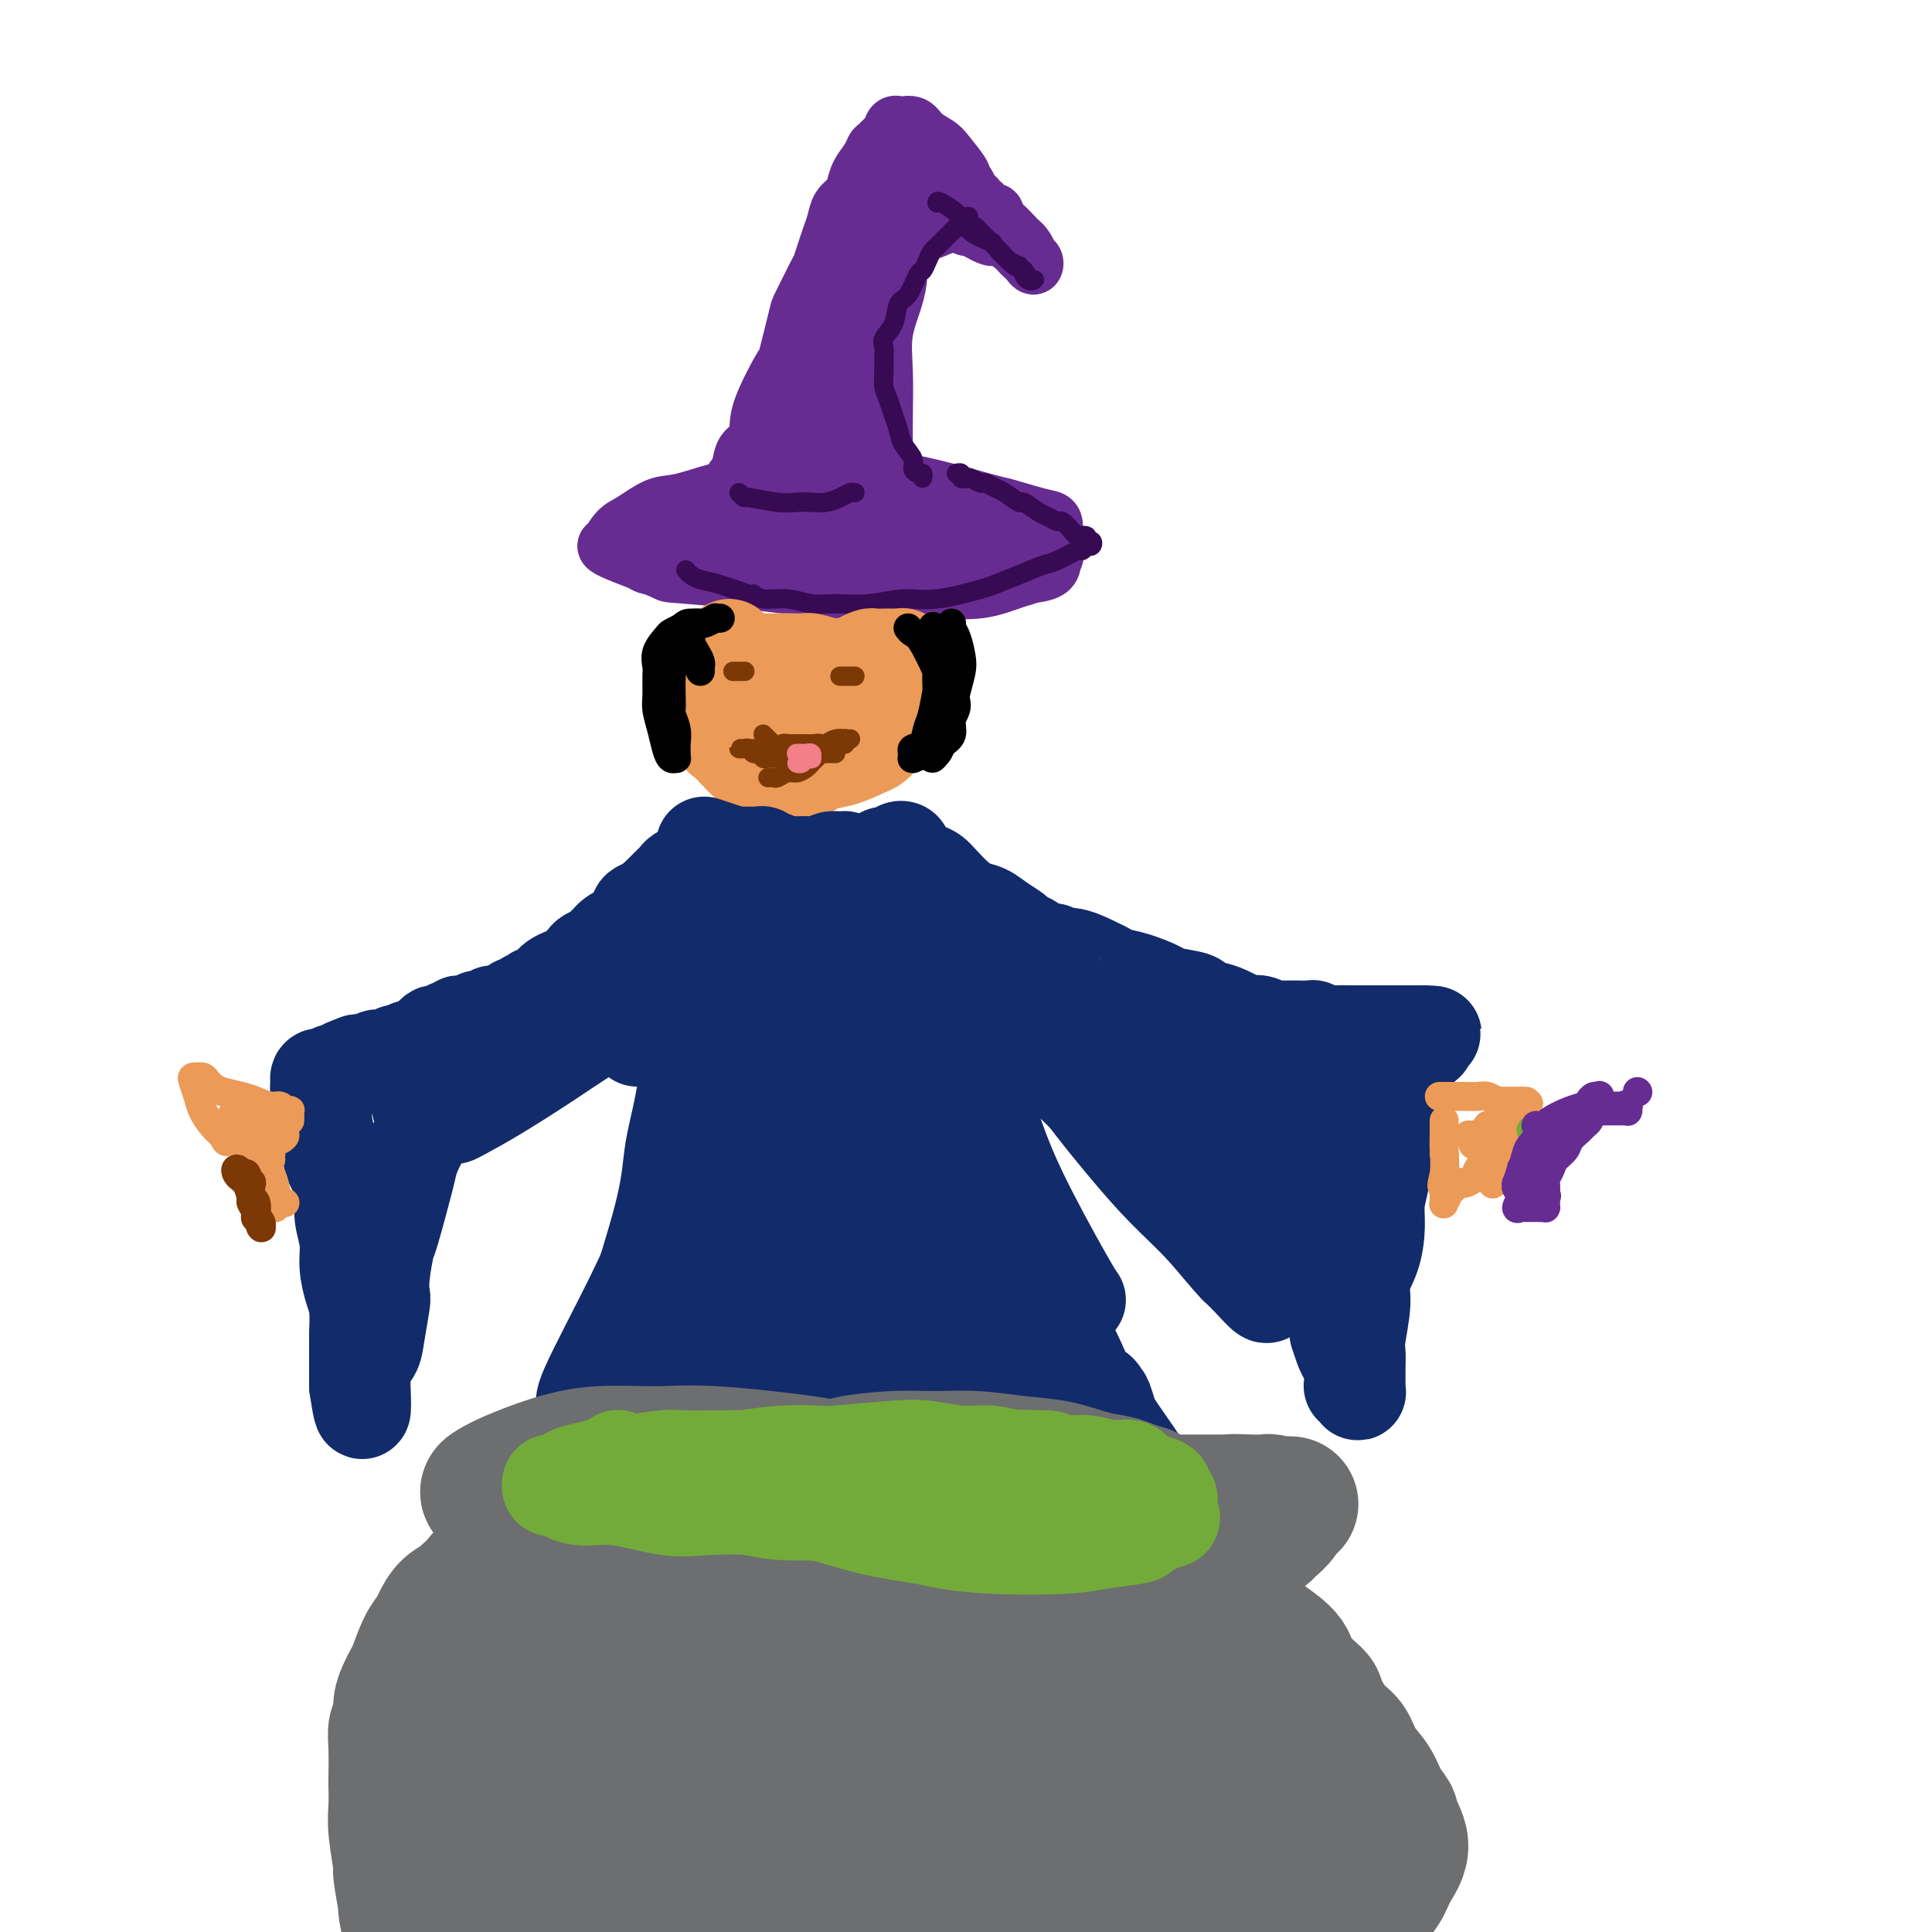 <svg viewBox='0 0 400 400' version='1.1' xmlns='http://www.w3.org/2000/svg' xmlns:xlink='http://www.w3.org/1999/xlink'><g fill='none' stroke='rgb(103,44,145)' stroke-width='12' stroke-linecap='round' stroke-linejoin='round'><path d='M174,104c0.280,0.080 0.561,0.160 0,0c-0.561,-0.160 -1.962,-0.560 -3,-1c-1.038,-0.440 -1.712,-0.918 -3,-1c-1.288,-0.082 -3.191,0.234 -4,0c-0.809,-0.234 -0.525,-1.018 -3,-1c-2.475,0.018 -7.709,0.838 -10,1c-2.291,0.162 -1.638,-0.334 -3,0c-1.362,0.334 -4.737,1.498 -7,2c-2.263,0.502 -3.414,0.341 -5,1c-1.586,0.659 -3.608,2.138 -5,3c-1.392,0.862 -2.153,1.107 -3,2c-0.847,0.893 -1.780,2.434 -2,3c-0.220,0.566 0.273,0.158 0,0c-0.273,-0.158 -1.310,-0.067 1,1c2.310,1.067 7.968,3.109 10,4c2.032,0.891 0.438,0.631 5,1c4.562,0.369 15.281,1.369 20,2c4.719,0.631 3.438,0.894 6,1c2.562,0.106 8.966,0.054 14,0c5.034,-0.054 8.699,-0.110 12,0c3.301,0.110 6.238,0.388 9,0c2.762,-0.388 5.348,-1.441 7,-2c1.652,-0.559 2.371,-0.624 3,-1c0.629,-0.376 1.169,-1.063 1,-2c-0.169,-0.937 -1.048,-2.125 -2,-3c-0.952,-0.875 -1.976,-1.438 -3,-2'/><path d='M209,112c-1.966,-1.353 -4.881,-1.237 -8,-2c-3.119,-0.763 -6.442,-2.405 -10,-3c-3.558,-0.595 -7.350,-0.143 -11,0c-3.650,0.143 -7.156,-0.021 -11,0c-3.844,0.021 -8.025,0.229 -12,1c-3.975,0.771 -7.742,2.105 -11,3c-3.258,0.895 -6.006,1.350 -8,2c-1.994,0.650 -3.234,1.495 -4,2c-0.766,0.505 -1.057,0.671 -1,1c0.057,0.329 0.462,0.820 1,1c0.538,0.180 1.208,0.047 3,0c1.792,-0.047 4.704,-0.009 8,0c3.296,0.009 6.974,-0.012 14,0c7.026,0.012 17.399,0.056 22,0c4.601,-0.056 3.430,-0.213 5,0c1.570,0.213 5.883,0.796 9,1c3.117,0.204 5.039,0.028 6,0c0.961,-0.028 0.960,0.091 1,0c0.040,-0.091 0.120,-0.393 -2,-1c-2.120,-0.607 -6.442,-1.521 -9,-2c-2.558,-0.479 -3.354,-0.524 -6,-1c-2.646,-0.476 -7.142,-1.384 -11,-2c-3.858,-0.616 -7.077,-0.940 -10,-1c-2.923,-0.060 -5.550,0.142 -8,0c-2.450,-0.142 -4.723,-0.630 -6,-1c-1.277,-0.370 -1.559,-0.624 -2,-1c-0.441,-0.376 -1.041,-0.874 -1,-1c0.041,-0.126 0.722,0.121 1,0c0.278,-0.121 0.152,-0.609 3,-1c2.848,-0.391 8.671,-0.683 12,-1c3.329,-0.317 4.165,-0.658 5,-1'/><path d='M168,105c5.646,-0.434 9.261,-0.020 13,0c3.739,0.020 7.603,-0.355 11,0c3.397,0.355 6.328,1.441 9,2c2.672,0.559 5.084,0.593 7,1c1.916,0.407 3.334,1.188 5,2c1.666,0.812 3.580,1.655 4,2c0.420,0.345 -0.653,0.191 -1,0c-0.347,-0.191 0.031,-0.419 -2,0c-2.031,0.419 -6.473,1.486 -9,2c-2.527,0.514 -3.141,0.476 -5,1c-1.859,0.524 -4.964,1.612 -10,2c-5.036,0.388 -12.002,0.076 -15,0c-2.998,-0.076 -2.026,0.082 -4,0c-1.974,-0.082 -6.894,-0.405 -10,-1c-3.106,-0.595 -4.398,-1.463 -5,-2c-0.602,-0.537 -0.514,-0.745 -1,-1c-0.486,-0.255 -1.546,-0.559 -2,-1c-0.454,-0.441 -0.304,-1.020 1,-2c1.304,-0.980 3.761,-2.362 5,-3c1.239,-0.638 1.260,-0.534 3,-1c1.740,-0.466 5.198,-1.503 9,-2c3.802,-0.497 7.948,-0.453 12,0c4.052,0.453 8.010,1.314 12,2c3.990,0.686 8.011,1.195 11,2c2.989,0.805 4.946,1.904 7,3c2.054,1.096 4.206,2.189 5,3c0.794,0.811 0.229,1.342 0,2c-0.229,0.658 -0.123,1.444 -1,2c-0.877,0.556 -2.736,0.880 -5,1c-2.264,0.120 -4.933,0.034 -8,0c-3.067,-0.034 -6.534,-0.017 -10,0'/><path d='M194,119c-5.354,0.199 -7.239,0.196 -10,0c-2.761,-0.196 -6.397,-0.585 -9,-1c-2.603,-0.415 -4.174,-0.855 -6,-1c-1.826,-0.145 -3.906,0.005 -5,-1c-1.094,-1.005 -1.202,-3.166 -1,-5c0.202,-1.834 0.714,-3.343 1,-4c0.286,-0.657 0.348,-0.463 1,-1c0.652,-0.537 1.895,-1.806 4,-3c2.105,-1.194 5.071,-2.313 8,-3c2.929,-0.687 5.822,-0.942 11,0c5.178,0.942 12.642,3.082 16,4c3.358,0.918 2.609,0.613 4,1c1.391,0.387 4.923,1.466 7,2c2.077,0.534 2.698,0.524 3,1c0.302,0.476 0.283,1.438 0,2c-0.283,0.562 -0.831,0.722 -2,1c-1.169,0.278 -2.959,0.673 -5,1c-2.041,0.327 -4.331,0.587 -9,1c-4.669,0.413 -11.715,0.979 -15,1c-3.285,0.021 -2.807,-0.504 -4,-1c-1.193,-0.496 -4.056,-0.964 -6,-1c-1.944,-0.036 -2.969,0.358 -4,0c-1.031,-0.358 -2.066,-1.469 -3,-2c-0.934,-0.531 -1.765,-0.481 -2,-1c-0.235,-0.519 0.127,-1.607 0,-2c-0.127,-0.393 -0.744,-0.091 -1,0c-0.256,0.091 -0.151,-0.028 0,0c0.151,0.028 0.350,0.203 0,0c-0.350,-0.203 -1.248,-0.786 -2,-1c-0.752,-0.214 -1.358,-0.061 -2,0c-0.642,0.061 -1.321,0.031 -2,0'/><path d='M161,106c-4.290,-1.477 -2.014,-1.170 -2,-1c0.014,0.170 -2.234,0.204 -3,0c-0.766,-0.204 -0.052,-0.646 0,-1c0.052,-0.354 -0.560,-0.619 -1,-1c-0.440,-0.381 -0.707,-0.876 -1,-1c-0.293,-0.124 -0.611,0.124 -1,0c-0.389,-0.124 -0.848,-0.621 -1,-1c-0.152,-0.379 0.004,-0.639 0,-1c-0.004,-0.361 -0.169,-0.823 0,-1c0.169,-0.177 0.672,-0.068 1,-1c0.328,-0.932 0.481,-2.903 1,-4c0.519,-1.097 1.405,-1.320 2,-2c0.595,-0.680 0.899,-1.819 1,-3c0.101,-1.181 -0.000,-2.406 1,-5c1.000,-2.594 3.102,-6.559 4,-8c0.898,-1.441 0.594,-0.359 1,-2c0.406,-1.641 1.523,-6.004 2,-8c0.477,-1.996 0.313,-1.626 1,-3c0.687,-1.374 2.226,-4.492 3,-6c0.774,-1.508 0.784,-1.405 1,-2c0.216,-0.595 0.639,-1.889 1,-3c0.361,-1.111 0.660,-2.040 1,-3c0.340,-0.960 0.720,-1.951 1,-3c0.280,-1.049 0.460,-2.157 1,-3c0.540,-0.843 1.440,-1.420 2,-2c0.560,-0.580 0.778,-1.162 1,-2c0.222,-0.838 0.446,-1.932 1,-3c0.554,-1.068 1.437,-2.111 2,-3c0.563,-0.889 0.805,-1.624 1,-2c0.195,-0.376 0.341,-0.393 1,-1c0.659,-0.607 1.829,-1.803 3,-3'/><path d='M185,27c1.719,-2.415 0.517,-0.451 0,0c-0.517,0.451 -0.351,-0.611 0,-1c0.351,-0.389 0.885,-0.106 1,0c0.115,0.106 -0.189,0.034 0,0c0.189,-0.034 0.870,-0.031 1,0c0.130,0.031 -0.290,0.089 0,0c0.290,-0.089 1.291,-0.325 2,0c0.709,0.325 1.128,1.211 2,2c0.872,0.789 2.198,1.481 3,2c0.802,0.519 1.079,0.863 2,2c0.921,1.137 2.485,3.065 3,4c0.515,0.935 -0.019,0.876 0,1c0.019,0.124 0.593,0.429 1,1c0.407,0.571 0.648,1.406 1,2c0.352,0.594 0.815,0.947 1,1c0.185,0.053 0.092,-0.192 0,0c-0.092,0.192 -0.183,0.822 0,1c0.183,0.178 0.642,-0.097 1,0c0.358,0.097 0.617,0.565 1,1c0.383,0.435 0.890,0.838 1,1c0.110,0.162 -0.177,0.085 0,0c0.177,-0.085 0.817,-0.177 1,0c0.183,0.177 -0.091,0.622 0,1c0.091,0.378 0.545,0.689 1,1'/><path d='M207,46c2.129,2.594 0.953,1.080 1,1c0.047,-0.080 1.318,1.275 2,2c0.682,0.725 0.775,0.820 1,1c0.225,0.180 0.583,0.445 1,1c0.417,0.555 0.893,1.400 1,2c0.107,0.600 -0.156,0.957 0,1c0.156,0.043 0.732,-0.226 1,0c0.268,0.226 0.228,0.949 0,1c-0.228,0.051 -0.646,-0.569 -1,-1c-0.354,-0.431 -0.645,-0.674 -1,-1c-0.355,-0.326 -0.775,-0.736 -1,-1c-0.225,-0.264 -0.256,-0.381 -1,-1c-0.744,-0.619 -2.203,-1.738 -3,-2c-0.797,-0.262 -0.934,0.334 -2,0c-1.066,-0.334 -3.061,-1.598 -4,-2c-0.939,-0.402 -0.824,0.059 -1,0c-0.176,-0.059 -0.645,-0.639 -1,-1c-0.355,-0.361 -0.596,-0.504 -2,0c-1.404,0.504 -3.969,1.656 -5,2c-1.031,0.344 -0.527,-0.119 -1,0c-0.473,0.119 -1.924,0.819 -3,2c-1.076,1.181 -1.777,2.843 -2,4c-0.223,1.157 0.031,1.809 0,3c-0.031,1.191 -0.348,2.921 -1,5c-0.652,2.079 -1.639,4.506 -2,7c-0.361,2.494 -0.097,5.056 0,8c0.097,2.944 0.028,6.270 0,9c-0.028,2.730 -0.014,4.865 0,7'/><path d='M183,93c0.221,5.080 0.773,5.779 1,7c0.227,1.221 0.128,2.964 0,4c-0.128,1.036 -0.286,1.363 0,2c0.286,0.637 1.015,1.583 1,2c-0.015,0.417 -0.774,0.306 -1,0c-0.226,-0.306 0.080,-0.808 0,-1c-0.080,-0.192 -0.547,-0.074 -1,-1c-0.453,-0.926 -0.893,-2.895 -1,-4c-0.107,-1.105 0.118,-1.346 0,-3c-0.118,-1.654 -0.578,-4.721 -1,-8c-0.422,-3.279 -0.805,-6.770 -1,-10c-0.195,-3.230 -0.204,-6.200 0,-9c0.204,-2.800 0.619,-5.431 1,-8c0.381,-2.569 0.728,-5.077 1,-7c0.272,-1.923 0.469,-3.261 1,-5c0.531,-1.739 1.396,-3.880 2,-5c0.604,-1.120 0.946,-1.218 1,-2c0.054,-0.782 -0.182,-2.248 0,-3c0.182,-0.752 0.782,-0.791 1,-1c0.218,-0.209 0.055,-0.587 0,-1c-0.055,-0.413 -0.001,-0.860 0,-1c0.001,-0.140 -0.051,0.027 0,0c0.051,-0.027 0.205,-0.248 0,0c-0.205,0.248 -0.769,0.965 -1,2c-0.231,1.035 -0.131,2.387 -1,5c-0.869,2.613 -2.709,6.488 -4,10c-1.291,3.512 -2.034,6.662 -3,10c-0.966,3.338 -2.156,6.864 -3,10c-0.844,3.136 -1.343,5.883 -2,8c-0.657,2.117 -1.474,3.605 -2,5c-0.526,1.395 -0.763,2.698 -1,4'/><path d='M170,93c-2.682,8.409 -0.888,2.430 0,-1c0.888,-3.430 0.870,-4.311 1,-5c0.130,-0.689 0.408,-1.185 1,-3c0.592,-1.815 1.497,-4.947 2,-8c0.503,-3.053 0.604,-6.026 2,-11c1.396,-4.974 4.088,-11.949 5,-15c0.912,-3.051 0.045,-2.178 0,-3c-0.045,-0.822 0.733,-3.340 1,-5c0.267,-1.660 0.024,-2.464 0,-3c-0.024,-0.536 0.171,-0.806 0,0c-0.171,0.806 -0.710,2.687 -1,4c-0.290,1.313 -0.332,2.059 -1,4c-0.668,1.941 -1.961,5.077 -3,9c-1.039,3.923 -1.823,8.631 -3,13c-1.177,4.369 -2.747,8.398 -4,12c-1.253,3.602 -2.190,6.777 -3,9c-0.810,2.223 -1.495,3.495 -2,5c-0.505,1.505 -0.832,3.245 -1,4c-0.168,0.755 -0.176,0.526 0,0c0.176,-0.526 0.538,-1.350 1,-2c0.462,-0.650 1.026,-1.125 3,-4c1.974,-2.875 5.360,-8.151 7,-11c1.640,-2.849 1.535,-3.272 2,-4c0.465,-0.728 1.499,-1.761 2,-2c0.501,-0.239 0.467,0.317 0,1c-0.467,0.683 -1.369,1.493 -2,3c-0.631,1.507 -0.992,3.710 -2,6c-1.008,2.290 -2.662,4.665 -4,7c-1.338,2.335 -2.360,4.629 -3,6c-0.640,1.371 -0.897,1.820 -1,2c-0.103,0.180 -0.051,0.090 0,0'/><path d='M167,101c-1.581,2.724 0.468,-2.967 1,-5c0.532,-2.033 -0.453,-0.406 1,-4c1.453,-3.594 5.345,-12.407 7,-16c1.655,-3.593 1.073,-1.967 2,-4c0.927,-2.033 3.362,-7.726 5,-11c1.638,-3.274 2.480,-4.128 3,-5c0.520,-0.872 0.718,-1.763 1,-3c0.282,-1.237 0.649,-2.820 1,-4c0.351,-1.180 0.686,-1.956 1,-3c0.314,-1.044 0.606,-2.356 1,-3c0.394,-0.644 0.890,-0.621 1,-1c0.110,-0.379 -0.168,-1.161 0,-2c0.168,-0.839 0.781,-1.736 1,-2c0.219,-0.264 0.045,0.105 0,0c-0.045,-0.105 0.038,-0.684 0,-1c-0.038,-0.316 -0.196,-0.368 -1,0c-0.804,0.368 -2.254,1.157 -3,2c-0.746,0.843 -0.786,1.740 -1,2c-0.214,0.260 -0.600,-0.116 -1,0c-0.400,0.116 -0.815,0.724 -1,1c-0.185,0.276 -0.141,0.221 0,0c0.141,-0.221 0.377,-0.609 0,0c-0.377,0.609 -1.369,2.215 -2,3c-0.631,0.785 -0.901,0.750 -1,1c-0.099,0.250 -0.028,0.786 0,1c0.028,0.214 0.014,0.107 0,0'/><path d='M162,88c-0.053,0.279 -0.105,0.558 0,1c0.105,0.442 0.368,1.046 1,2c0.632,0.954 1.632,2.257 2,3c0.368,0.743 0.105,0.927 0,1c-0.105,0.073 -0.053,0.037 0,0'/><path d='M167,94c0.000,0.000 0.100,0.100 0.1,0.1'/></g>
<g fill='none' stroke='rgb(55,10,83)' stroke-width='4' stroke-linecap='round' stroke-linejoin='round'><path d='M153,102c0.464,0.453 0.928,0.906 1,1c0.072,0.094 -0.249,-0.170 1,0c1.249,0.170 4.067,0.775 6,1c1.933,0.225 2.980,0.071 4,0c1.020,-0.071 2.014,-0.057 3,0c0.986,0.057 1.963,0.159 3,0c1.037,-0.159 2.134,-0.579 3,-1c0.866,-0.421 1.502,-0.844 2,-1c0.498,-0.156 0.856,-0.045 1,0c0.144,0.045 0.072,0.022 0,0'/><path d='M142,118c0.270,0.323 0.541,0.646 1,1c0.459,0.354 1.107,0.740 2,1c0.893,0.260 2.030,0.394 4,1c1.970,0.606 4.774,1.683 6,2c1.226,0.317 0.874,-0.126 1,0c0.126,0.126 0.730,0.819 2,1c1.270,0.181 3.206,-0.152 5,0c1.794,0.152 3.447,0.789 5,1c1.553,0.211 3.004,-0.003 5,0c1.996,0.003 4.535,0.223 7,0c2.465,-0.223 4.857,-0.888 7,-1c2.143,-0.112 4.037,0.331 7,0c2.963,-0.331 6.994,-1.435 9,-2c2.006,-0.565 1.988,-0.590 3,-1c1.012,-0.410 3.055,-1.205 5,-2c1.945,-0.795 3.793,-1.590 5,-2c1.207,-0.410 1.772,-0.436 3,-1c1.228,-0.564 3.117,-1.667 4,-2c0.883,-0.333 0.760,0.103 1,0c0.240,-0.103 0.845,-0.745 1,-1c0.155,-0.255 -0.139,-0.125 0,0c0.139,0.125 0.711,0.243 1,0c0.289,-0.243 0.294,-0.849 0,-1c-0.294,-0.151 -0.887,0.152 -1,0c-0.113,-0.152 0.253,-0.758 0,-1c-0.253,-0.242 -1.127,-0.121 -2,0'/><path d='M223,111c-0.578,-0.411 -0.524,-0.437 -1,-1c-0.476,-0.563 -1.484,-1.661 -2,-2c-0.516,-0.339 -0.542,0.083 -1,0c-0.458,-0.083 -1.348,-0.670 -2,-1c-0.652,-0.330 -1.066,-0.403 -2,-1c-0.934,-0.597 -2.387,-1.719 -3,-2c-0.613,-0.281 -0.387,0.280 -1,0c-0.613,-0.280 -2.066,-1.399 -3,-2c-0.934,-0.601 -1.349,-0.683 -2,-1c-0.651,-0.317 -1.537,-0.869 -2,-1c-0.463,-0.131 -0.501,0.157 -1,0c-0.499,-0.157 -1.458,-0.760 -2,-1c-0.542,-0.240 -0.667,-0.117 -1,0c-0.333,0.117 -0.873,0.227 -1,0c-0.127,-0.227 0.158,-0.792 0,-1c-0.158,-0.208 -0.759,-0.059 -1,0c-0.241,0.059 -0.120,0.030 0,0'/><path d='M191,99c0.079,-0.442 0.158,-0.884 0,-1c-0.158,-0.116 -0.553,0.093 -1,0c-0.447,-0.093 -0.946,-0.489 -1,-1c-0.054,-0.511 0.337,-1.137 0,-2c-0.337,-0.863 -1.400,-1.963 -2,-3c-0.600,-1.037 -0.735,-2.010 -1,-3c-0.265,-0.990 -0.660,-1.998 -1,-3c-0.340,-1.002 -0.627,-1.998 -1,-3c-0.373,-1.002 -0.834,-2.011 -1,-3c-0.166,-0.989 -0.038,-1.957 0,-3c0.038,-1.043 -0.016,-2.160 0,-3c0.016,-0.840 0.101,-1.402 0,-2c-0.101,-0.598 -0.388,-1.232 0,-2c0.388,-0.768 1.452,-1.668 2,-3c0.548,-1.332 0.581,-3.095 1,-4c0.419,-0.905 1.226,-0.953 2,-2c0.774,-1.047 1.517,-3.092 2,-4c0.483,-0.908 0.707,-0.677 1,-1c0.293,-0.323 0.656,-1.200 1,-2c0.344,-0.800 0.671,-1.525 1,-2c0.329,-0.475 0.662,-0.701 1,-1c0.338,-0.299 0.683,-0.672 1,-1c0.317,-0.328 0.606,-0.610 1,-1c0.394,-0.390 0.893,-0.889 1,-1c0.107,-0.111 -0.177,0.166 0,0c0.177,-0.166 0.817,-0.776 1,-1c0.183,-0.224 -0.091,-0.064 0,0c0.091,0.064 0.545,0.032 1,0'/><path d='M199,47c2.667,-3.833 1.333,-1.917 0,0'/><path d='M194,42c-0.002,-0.265 -0.004,-0.530 1,0c1.004,0.530 3.015,1.856 4,3c0.985,1.144 0.942,2.105 2,3c1.058,0.895 3.215,1.725 4,2c0.785,0.275 0.199,-0.003 1,1c0.801,1.003 2.989,3.288 4,4c1.011,0.712 0.846,-0.149 1,0c0.154,0.149 0.626,1.310 1,2c0.374,0.690 0.649,0.911 1,1c0.351,0.089 0.777,0.045 1,0c0.223,-0.045 0.242,-0.093 0,0c-0.242,0.093 -0.745,0.326 -1,0c-0.255,-0.326 -0.264,-1.212 -1,-2c-0.736,-0.788 -2.201,-1.479 -3,-2c-0.799,-0.521 -0.932,-0.872 -2,-2c-1.068,-1.128 -3.070,-3.034 -4,-4c-0.930,-0.966 -0.789,-0.991 -1,-1c-0.211,-0.009 -0.775,-0.003 -1,0c-0.225,0.003 -0.113,0.001 0,0'/></g>
<g fill='none' stroke='rgb(236,154,87)' stroke-width='20' stroke-linecap='round' stroke-linejoin='round'><path d='M151,134c-0.301,0.852 -0.603,1.704 -1,2c-0.397,0.296 -0.891,0.038 -1,0c-0.109,-0.038 0.167,0.146 0,1c-0.167,0.854 -0.778,2.380 -1,3c-0.222,0.620 -0.056,0.334 0,1c0.056,0.666 0.004,2.282 0,3c-0.004,0.718 0.042,0.537 0,1c-0.042,0.463 -0.172,1.572 0,3c0.172,1.428 0.647,3.177 1,4c0.353,0.823 0.586,0.721 1,1c0.414,0.279 1.011,0.940 2,2c0.989,1.060 2.371,2.519 3,3c0.629,0.481 0.506,-0.018 1,0c0.494,0.018 1.607,0.551 3,1c1.393,0.449 3.067,0.812 4,1c0.933,0.188 1.125,0.201 2,0c0.875,-0.201 2.433,-0.617 3,-1c0.567,-0.383 0.143,-0.735 1,-1c0.857,-0.265 2.995,-0.444 5,-1c2.005,-0.556 3.878,-1.489 5,-2c1.122,-0.511 1.494,-0.599 2,-1c0.506,-0.401 1.144,-1.115 2,-2c0.856,-0.885 1.928,-1.943 3,-3'/><path d='M186,149c3.404,-1.826 2.913,-1.392 3,-2c0.087,-0.608 0.752,-2.258 1,-3c0.248,-0.742 0.080,-0.576 0,-1c-0.080,-0.424 -0.073,-1.437 0,-2c0.073,-0.563 0.213,-0.677 0,-1c-0.213,-0.323 -0.779,-0.856 -1,-1c-0.221,-0.144 -0.097,0.101 0,0c0.097,-0.101 0.166,-0.549 0,-1c-0.166,-0.451 -0.569,-0.905 -1,-1c-0.431,-0.095 -0.892,0.171 -1,0c-0.108,-0.171 0.136,-0.778 0,-1c-0.136,-0.222 -0.651,-0.060 -1,0c-0.349,0.060 -0.530,0.019 -1,0c-0.470,-0.019 -1.228,-0.015 -2,0c-0.772,0.015 -1.558,0.042 -2,0c-0.442,-0.042 -0.540,-0.151 -1,0c-0.460,0.151 -1.281,0.562 -2,1c-0.719,0.438 -1.337,0.902 -2,1c-0.663,0.098 -1.371,-0.170 -2,0c-0.629,0.170 -1.180,0.779 -2,1c-0.820,0.221 -1.911,0.055 -3,0c-1.089,-0.055 -2.178,0.000 -3,0c-0.822,-0.000 -1.376,-0.056 -2,0c-0.624,0.056 -1.316,0.225 -2,0c-0.684,-0.225 -1.360,-0.845 -2,-1c-0.640,-0.155 -1.242,0.155 -2,0c-0.758,-0.155 -1.670,-0.773 -2,-1c-0.330,-0.227 -0.078,-0.061 0,0c0.078,0.061 -0.017,0.016 0,0c0.017,-0.016 0.148,-0.005 1,0c0.852,0.005 2.426,0.002 4,0'/><path d='M161,137c1.532,-0.137 3.861,0.020 5,0c1.139,-0.020 1.087,-0.216 2,0c0.913,0.216 2.789,0.846 4,1c1.211,0.154 1.755,-0.166 2,0c0.245,0.166 0.192,0.819 0,1c-0.192,0.181 -0.521,-0.109 -1,0c-0.479,0.109 -1.108,0.617 -2,1c-0.892,0.383 -2.048,0.642 -3,1c-0.952,0.358 -1.701,0.817 -2,1c-0.299,0.183 -0.150,0.092 0,0'/></g>
<g fill='none' stroke='rgb(0,0,0)' stroke-width='6' stroke-linecap='round' stroke-linejoin='round'><path d='M145,139c0.006,-0.441 0.012,-0.881 0,-1c-0.012,-0.119 -0.041,0.084 0,0c0.041,-0.084 0.152,-0.454 0,-1c-0.152,-0.546 -0.565,-1.269 -1,-2c-0.435,-0.731 -0.890,-1.469 -1,-2c-0.110,-0.531 0.124,-0.855 0,-1c-0.124,-0.145 -0.607,-0.113 -1,0c-0.393,0.113 -0.695,0.305 -1,1c-0.305,0.695 -0.614,1.894 -1,3c-0.386,1.106 -0.850,2.120 -1,4c-0.150,1.880 0.012,4.626 0,6c-0.012,1.374 -0.200,1.377 0,2c0.200,0.623 0.786,1.865 1,3c0.214,1.135 0.054,2.162 0,3c-0.054,0.838 -0.003,1.488 0,2c0.003,0.512 -0.040,0.886 0,1c0.040,0.114 0.165,-0.031 0,0c-0.165,0.031 -0.618,0.239 -1,0c-0.382,-0.239 -0.691,-0.925 -1,-2c-0.309,-1.075 -0.618,-2.538 -1,-4c-0.382,-1.462 -0.836,-2.922 -1,-4c-0.164,-1.078 -0.037,-1.774 0,-3c0.037,-1.226 -0.016,-2.983 0,-4c0.016,-1.017 0.101,-1.295 0,-2c-0.101,-0.705 -0.388,-1.839 0,-3c0.388,-1.161 1.451,-2.351 2,-3c0.549,-0.649 0.586,-0.757 1,-1c0.414,-0.243 1.207,-0.622 2,-1'/><path d='M141,130c1.112,-0.996 1.393,-0.985 2,-1c0.607,-0.015 1.539,-0.057 2,0c0.461,0.057 0.449,0.211 1,0c0.551,-0.211 1.663,-0.789 2,-1c0.337,-0.211 -0.102,-0.057 0,0c0.102,0.057 0.743,0.016 1,0c0.257,-0.016 0.128,-0.008 0,0'/><path d='M188,130c0.287,0.374 0.574,0.748 1,1c0.426,0.252 0.989,0.384 2,2c1.011,1.616 2.468,4.718 3,6c0.532,1.282 0.140,0.746 0,1c-0.140,0.254 -0.027,1.300 0,3c0.027,1.700 -0.033,4.056 0,5c0.033,0.944 0.159,0.477 0,1c-0.159,0.523 -0.603,2.035 -1,3c-0.397,0.965 -0.748,1.384 -1,2c-0.252,0.616 -0.407,1.430 -1,2c-0.593,0.570 -1.625,0.895 -2,1c-0.375,0.105 -0.094,-0.012 0,0c0.094,0.012 -0.000,0.151 0,0c0.000,-0.151 0.094,-0.593 0,-1c-0.094,-0.407 -0.375,-0.779 0,-1c0.375,-0.221 1.407,-0.290 2,-1c0.593,-0.710 0.747,-2.060 1,-3c0.253,-0.940 0.605,-1.468 1,-3c0.395,-1.532 0.834,-4.067 1,-5c0.166,-0.933 0.058,-0.264 0,-1c-0.058,-0.736 -0.067,-2.878 0,-4c0.067,-1.122 0.210,-1.225 0,-2c-0.210,-0.775 -0.774,-2.221 -1,-3c-0.226,-0.779 -0.113,-0.889 0,-1'/><path d='M193,132c0.310,-3.938 0.085,-1.782 0,-1c-0.085,0.782 -0.030,0.192 0,0c0.030,-0.192 0.035,0.014 0,0c-0.035,-0.014 -0.111,-0.250 0,0c0.111,0.250 0.408,0.985 1,2c0.592,1.015 1.480,2.311 2,3c0.520,0.689 0.671,0.770 1,1c0.329,0.230 0.836,0.610 1,1c0.164,0.390 -0.017,0.791 0,1c0.017,0.209 0.230,0.225 0,0c-0.230,-0.225 -0.902,-0.691 -1,-1c-0.098,-0.309 0.380,-0.463 0,-1c-0.380,-0.537 -1.617,-1.459 -2,-2c-0.383,-0.541 0.087,-0.701 0,-1c-0.087,-0.299 -0.732,-0.738 -1,-1c-0.268,-0.262 -0.158,-0.348 0,0c0.158,0.348 0.364,1.132 1,2c0.636,0.868 1.703,1.822 2,3c0.297,1.178 -0.174,2.581 0,4c0.174,1.419 0.995,2.855 1,4c0.005,1.145 -0.806,2.001 -1,3c-0.194,0.999 0.230,2.143 0,3c-0.230,0.857 -1.115,1.429 -2,2'/><path d='M195,154c-0.629,1.611 -0.703,1.640 -1,2c-0.297,0.360 -0.819,1.053 -1,1c-0.181,-0.053 -0.021,-0.852 0,-1c0.021,-0.148 -0.097,0.355 0,0c0.097,-0.355 0.408,-1.569 1,-3c0.592,-1.431 1.466,-3.081 2,-4c0.534,-0.919 0.729,-1.107 1,-2c0.271,-0.893 0.619,-2.491 1,-4c0.381,-1.509 0.796,-2.930 1,-4c0.204,-1.070 0.198,-1.789 0,-3c-0.198,-1.211 -0.589,-2.912 -1,-4c-0.411,-1.088 -0.841,-1.562 -1,-2c-0.159,-0.438 -0.045,-0.839 0,-1c0.045,-0.161 0.023,-0.080 0,0'/></g>
<g fill='none' stroke='rgb(18,43,106)' stroke-width='20' stroke-linecap='round' stroke-linejoin='round'><path d='M146,175c-0.182,-0.061 -0.364,-0.121 0,0c0.364,0.121 1.275,0.425 3,1c1.725,0.575 4.264,1.422 6,2c1.736,0.578 2.667,0.887 4,1c1.333,0.113 3.066,0.030 4,0c0.934,-0.030 1.067,-0.008 2,0c0.933,0.008 2.665,0.002 4,0c1.335,-0.002 2.271,-0.001 3,0c0.729,0.001 1.250,-0.000 2,0c0.750,0.000 1.728,0.001 2,0c0.272,-0.001 -0.161,-0.004 0,0c0.161,0.004 0.917,0.015 1,0c0.083,-0.015 -0.505,-0.058 -1,0c-0.495,0.058 -0.895,0.215 -1,0c-0.105,-0.215 0.086,-0.804 0,-1c-0.086,-0.196 -0.450,-0.000 -1,0c-0.550,0.000 -1.288,-0.196 -2,0c-0.712,0.196 -1.398,0.785 -2,1c-0.602,0.215 -1.120,0.058 -2,0c-0.880,-0.058 -2.122,-0.016 -3,0c-0.878,0.016 -1.394,0.004 -2,0c-0.606,-0.004 -1.303,-0.002 -2,0'/><path d='M161,179c-2.499,-0.243 -1.248,-0.850 -1,-1c0.248,-0.150 -0.507,0.156 -1,0c-0.493,-0.156 -0.725,-0.774 -1,-1c-0.275,-0.226 -0.595,-0.061 -1,0c-0.405,0.061 -0.895,0.016 -1,0c-0.105,-0.016 0.175,-0.004 0,0c-0.175,0.004 -0.806,0.001 -1,0c-0.194,-0.001 0.049,-0.000 0,0c-0.049,0.000 -0.390,0.000 -1,0c-0.610,-0.000 -1.488,-0.000 -2,0c-0.512,0.000 -0.658,0.000 -1,0c-0.342,-0.000 -0.880,0.000 -1,0c-0.120,-0.000 0.179,-0.000 0,0c-0.179,0.000 -0.836,0.000 -1,0c-0.164,-0.000 0.163,-0.001 0,0c-0.163,0.001 -0.818,0.003 -1,0c-0.182,-0.003 0.110,-0.011 0,0c-0.110,0.011 -0.621,0.041 -1,0c-0.379,-0.041 -0.625,-0.151 -1,0c-0.375,0.151 -0.878,0.565 -1,1c-0.122,0.435 0.136,0.890 0,1c-0.136,0.110 -0.666,-0.125 -1,0c-0.334,0.125 -0.471,0.611 -1,1c-0.529,0.389 -1.451,0.682 -2,1c-0.549,0.318 -0.724,0.663 -1,1c-0.276,0.337 -0.651,0.668 -1,1c-0.349,0.332 -0.671,0.666 -1,1c-0.329,0.334 -0.665,0.667 -1,1c-0.335,0.333 -0.667,0.667 -1,1'/><path d='M136,186c-1.666,1.562 -0.830,0.968 -1,1c-0.170,0.032 -1.345,0.691 -2,1c-0.655,0.309 -0.791,0.268 -1,1c-0.209,0.732 -0.490,2.238 -1,3c-0.510,0.762 -1.249,0.782 -2,1c-0.751,0.218 -1.515,0.636 -2,1c-0.485,0.364 -0.693,0.674 -1,1c-0.307,0.326 -0.715,0.669 -1,1c-0.285,0.331 -0.446,0.652 -1,1c-0.554,0.348 -1.500,0.723 -2,1c-0.500,0.277 -0.554,0.455 -1,1c-0.446,0.545 -1.285,1.455 -2,2c-0.715,0.545 -1.306,0.724 -2,1c-0.694,0.276 -1.491,0.648 -2,1c-0.509,0.352 -0.728,0.683 -1,1c-0.272,0.317 -0.595,0.620 -1,1c-0.405,0.380 -0.892,0.838 -1,1c-0.108,0.162 0.164,0.030 0,0c-0.164,-0.030 -0.765,0.044 -1,0c-0.235,-0.044 -0.104,-0.204 0,0c0.104,0.204 0.183,0.772 0,1c-0.183,0.228 -0.626,0.116 -1,0c-0.374,-0.116 -0.677,-0.237 -1,0c-0.323,0.237 -0.664,0.833 -1,1c-0.336,0.167 -0.667,-0.095 -1,0c-0.333,0.095 -0.666,0.548 -1,1'/><path d='M106,209c-5.338,3.786 -3.682,1.750 -3,1c0.682,-0.750 0.389,-0.215 0,0c-0.389,0.215 -0.874,0.110 -1,0c-0.126,-0.110 0.106,-0.225 0,0c-0.106,0.225 -0.549,0.791 -1,1c-0.451,0.209 -0.908,0.060 -1,0c-0.092,-0.060 0.183,-0.030 0,0c-0.183,0.030 -0.822,0.061 -1,0c-0.178,-0.061 0.106,-0.213 0,0c-0.106,0.213 -0.602,0.793 -1,1c-0.398,0.207 -0.698,0.042 -1,0c-0.302,-0.042 -0.607,0.040 -1,0c-0.393,-0.040 -0.874,-0.203 -1,0c-0.126,0.203 0.103,0.773 0,1c-0.103,0.227 -0.538,0.113 -1,0c-0.462,-0.113 -0.950,-0.223 -1,0c-0.050,0.223 0.337,0.780 0,1c-0.337,0.220 -1.399,0.101 -2,0c-0.601,-0.101 -0.741,-0.186 -1,0c-0.259,0.186 -0.637,0.642 -1,1c-0.363,0.358 -0.712,0.617 -1,1c-0.288,0.383 -0.513,0.891 -1,1c-0.487,0.109 -1.234,-0.182 -2,0c-0.766,0.182 -1.552,0.837 -2,1c-0.448,0.163 -0.557,-0.167 -1,0c-0.443,0.167 -1.218,0.829 -2,1c-0.782,0.171 -1.570,-0.150 -2,0c-0.430,0.150 -0.500,0.771 -1,1c-0.500,0.229 -1.428,0.065 -2,0c-0.572,-0.065 -0.786,-0.033 -1,0'/><path d='M74,220c-5.129,1.867 -1.952,1.035 -1,1c0.952,-0.035 -0.322,0.726 -1,1c-0.678,0.274 -0.759,0.060 -1,0c-0.241,-0.060 -0.643,0.036 -1,0c-0.357,-0.036 -0.670,-0.202 -1,0c-0.330,0.202 -0.677,0.771 -1,1c-0.323,0.229 -0.622,0.118 -1,0c-0.378,-0.118 -0.834,-0.243 -1,0c-0.166,0.243 -0.040,0.855 0,1c0.040,0.145 -0.004,-0.175 0,0c0.004,0.175 0.057,0.847 0,1c-0.057,0.153 -0.222,-0.211 0,1c0.222,1.211 0.833,3.998 1,5c0.167,1.002 -0.109,0.218 0,1c0.109,0.782 0.602,3.131 1,5c0.398,1.869 0.699,3.258 1,4c0.301,0.742 0.602,0.836 1,2c0.398,1.164 0.894,3.396 1,5c0.106,1.604 -0.178,2.580 0,4c0.178,1.420 0.818,3.285 1,5c0.182,1.715 -0.095,3.280 0,5c0.095,1.720 0.561,3.595 1,5c0.439,1.405 0.850,2.341 1,4c0.150,1.659 0.040,4.040 0,5c-0.040,0.960 -0.011,0.499 0,1c0.011,0.501 0.003,1.966 0,3c-0.003,1.034 -0.001,1.639 0,2c0.001,0.361 0.000,0.478 0,1c-0.000,0.522 -0.000,1.448 0,2c0.000,0.552 0.000,0.729 0,1c-0.000,0.271 -0.000,0.635 0,1'/><path d='M74,287c1.456,9.923 1.097,2.730 1,0c-0.097,-2.730 0.069,-0.998 0,-1c-0.069,-0.002 -0.372,-1.739 0,-3c0.372,-1.261 1.419,-2.046 2,-3c0.581,-0.954 0.695,-2.078 1,-4c0.305,-1.922 0.801,-4.642 1,-6c0.199,-1.358 0.103,-1.355 0,-2c-0.103,-0.645 -0.211,-1.938 0,-4c0.211,-2.062 0.742,-4.893 1,-6c0.258,-1.107 0.245,-0.490 1,-3c0.755,-2.510 2.279,-8.146 3,-11c0.721,-2.854 0.639,-2.925 1,-4c0.361,-1.075 1.163,-3.154 3,-6c1.837,-2.846 4.708,-6.457 6,-8c1.292,-1.543 1.005,-1.016 2,-2c0.995,-0.984 3.272,-3.480 5,-5c1.728,-1.520 2.906,-2.065 4,-3c1.094,-0.935 2.103,-2.259 3,-3c0.897,-0.741 1.682,-0.897 2,-1c0.318,-0.103 0.170,-0.153 0,0c-0.170,0.153 -0.363,0.508 -1,1c-0.637,0.492 -1.717,1.119 -3,2c-1.283,0.881 -2.768,2.015 -5,4c-2.232,1.985 -5.209,4.820 -7,6c-1.791,1.180 -2.395,0.704 -3,1c-0.605,0.296 -1.209,1.364 -2,2c-0.791,0.636 -1.767,0.839 -2,1c-0.233,0.161 0.278,0.280 1,0c0.722,-0.280 1.656,-0.960 3,-2c1.344,-1.040 3.098,-2.440 7,-5c3.902,-2.560 9.951,-6.280 16,-10'/><path d='M114,212c4.520,-3.075 3.320,-2.764 5,-4c1.680,-1.236 6.238,-4.019 9,-6c2.762,-1.981 3.727,-3.159 5,-4c1.273,-0.841 2.855,-1.344 3,-1c0.145,0.344 -1.148,1.536 -2,2c-0.852,0.464 -1.265,0.198 -3,1c-1.735,0.802 -4.794,2.670 -8,5c-3.206,2.330 -6.558,5.122 -10,8c-3.442,2.878 -6.972,5.842 -10,8c-3.028,2.158 -5.554,3.511 -7,5c-1.446,1.489 -1.812,3.114 -2,4c-0.188,0.886 -0.197,1.032 0,1c0.197,-0.032 0.600,-0.241 2,-1c1.400,-0.759 3.796,-2.068 7,-4c3.204,-1.932 7.216,-4.489 11,-7c3.784,-2.511 7.339,-4.978 11,-7c3.661,-2.022 7.428,-3.600 11,-6c3.572,-2.400 6.949,-5.624 9,-7c2.051,-1.376 2.775,-0.906 3,-1c0.225,-0.094 -0.047,-0.754 0,-1c0.047,-0.246 0.415,-0.079 0,0c-0.415,0.079 -1.614,0.070 -2,0c-0.386,-0.070 0.041,-0.202 0,0c-0.041,0.202 -0.552,0.736 -1,1c-0.448,0.264 -0.835,0.257 -1,0c-0.165,-0.257 -0.108,-0.762 0,-1c0.108,-0.238 0.266,-0.207 1,-1c0.734,-0.793 2.042,-2.408 3,-3c0.958,-0.592 1.566,-0.159 3,-1c1.434,-0.841 3.696,-2.954 5,-4c1.304,-1.046 1.652,-1.023 2,-1'/><path d='M158,187c2.129,-1.089 2.453,-0.813 3,-1c0.547,-0.187 1.318,-0.839 2,-1c0.682,-0.161 1.275,0.168 2,0c0.725,-0.168 1.582,-0.833 2,-1c0.418,-0.167 0.398,0.162 1,0c0.602,-0.162 1.827,-0.817 2,-1c0.173,-0.183 -0.704,0.106 0,0c0.704,-0.106 2.991,-0.605 4,-1c1.009,-0.395 0.742,-0.684 1,-1c0.258,-0.316 1.043,-0.658 2,-1c0.957,-0.342 2.087,-0.684 3,-1c0.913,-0.316 1.607,-0.607 2,-1c0.393,-0.393 0.483,-0.887 1,-1c0.517,-0.113 1.460,0.154 2,0c0.540,-0.154 0.676,-0.728 1,-1c0.324,-0.272 0.835,-0.242 1,0c0.165,0.242 -0.017,0.697 0,1c0.017,0.303 0.234,0.455 1,1c0.766,0.545 2.081,1.484 3,2c0.919,0.516 1.443,0.610 2,1c0.557,0.390 1.149,1.077 2,2c0.851,0.923 1.962,2.082 3,3c1.038,0.918 2.004,1.594 3,2c0.996,0.406 2.024,0.543 3,1c0.976,0.457 1.901,1.236 3,2c1.099,0.764 2.373,1.513 3,2c0.627,0.487 0.608,0.710 1,1c0.392,0.290 1.196,0.645 2,1'/><path d='M213,195c5.278,3.324 4.972,2.133 5,2c0.028,-0.133 0.391,0.791 1,1c0.609,0.209 1.466,-0.296 3,0c1.534,0.296 3.746,1.392 5,2c1.254,0.608 1.550,0.726 2,1c0.450,0.274 1.053,0.703 2,1c0.947,0.297 2.237,0.461 4,1c1.763,0.539 3.998,1.454 5,2c1.002,0.546 0.769,0.722 2,1c1.231,0.278 3.924,0.656 5,1c1.076,0.344 0.535,0.653 1,1c0.465,0.347 1.934,0.733 3,1c1.066,0.267 1.727,0.415 3,1c1.273,0.585 3.156,1.607 4,2c0.844,0.393 0.647,0.158 1,0c0.353,-0.158 1.256,-0.240 2,0c0.744,0.240 1.329,0.800 2,1c0.671,0.200 1.430,0.040 3,0c1.570,-0.040 3.953,0.042 5,0c1.047,-0.042 0.759,-0.207 1,0c0.241,0.207 1.010,0.788 2,1c0.990,0.212 2.201,0.057 3,0c0.799,-0.057 1.185,-0.015 2,0c0.815,0.015 2.057,0.004 3,0c0.943,-0.004 1.585,-0.001 2,0c0.415,0.001 0.601,0.000 1,0c0.399,-0.000 1.010,-0.000 2,0c0.990,0.000 2.358,0.000 3,0c0.642,-0.000 0.557,-0.000 1,0c0.443,0.000 1.412,0.000 2,0c0.588,-0.000 0.794,-0.000 1,0'/><path d='M294,214c5.513,0.266 1.294,-0.070 0,0c-1.294,0.070 0.336,0.548 1,1c0.664,0.452 0.363,0.880 0,1c-0.363,0.120 -0.789,-0.069 -1,0c-0.211,0.069 -0.208,0.396 -1,2c-0.792,1.604 -2.379,4.483 -3,6c-0.621,1.517 -0.274,1.670 0,2c0.274,0.330 0.477,0.835 0,2c-0.477,1.165 -1.634,2.989 -2,5c-0.366,2.011 0.060,4.209 0,5c-0.060,0.791 -0.606,0.174 -1,1c-0.394,0.826 -0.635,3.095 -1,5c-0.365,1.905 -0.853,3.447 -1,5c-0.147,1.553 0.048,3.116 0,5c-0.048,1.884 -0.339,4.090 -1,6c-0.661,1.910 -1.694,3.524 -2,5c-0.306,1.476 0.114,2.813 0,5c-0.114,2.187 -0.763,5.222 -1,7c-0.237,1.778 -0.064,2.298 0,3c0.064,0.702 0.018,1.587 0,3c-0.018,1.413 -0.009,3.356 0,4c0.009,0.644 0.016,-0.009 0,0c-0.016,0.009 -0.057,0.681 0,1c0.057,0.319 0.212,0.286 0,0c-0.212,-0.286 -0.792,-0.825 -1,-1c-0.208,-0.175 -0.045,0.015 0,0c0.045,-0.015 -0.029,-0.233 0,-1c0.029,-0.767 0.163,-2.082 0,-3c-0.163,-0.918 -0.621,-1.440 -1,-2c-0.379,-0.560 -0.680,-1.160 -1,-2c-0.320,-0.840 -0.660,-1.920 -1,-3'/><path d='M277,276c-0.554,-2.340 0.062,-2.691 0,-4c-0.062,-1.309 -0.802,-3.575 -1,-5c-0.198,-1.425 0.147,-2.007 0,-3c-0.147,-0.993 -0.787,-2.395 -1,-4c-0.213,-1.605 -0.001,-3.412 0,-5c0.001,-1.588 -0.211,-2.957 0,-6c0.211,-3.043 0.845,-7.760 1,-10c0.155,-2.240 -0.169,-2.002 0,-3c0.169,-0.998 0.830,-3.232 1,-5c0.170,-1.768 -0.149,-3.070 0,-4c0.149,-0.930 0.768,-1.488 1,-2c0.232,-0.512 0.077,-0.978 0,-1c-0.077,-0.022 -0.076,0.402 0,1c0.076,0.598 0.227,1.372 0,2c-0.227,0.628 -0.831,1.109 -1,2c-0.169,0.891 0.098,2.191 0,4c-0.098,1.809 -0.562,4.126 -1,6c-0.438,1.874 -0.850,3.306 -1,5c-0.150,1.694 -0.039,3.651 0,5c0.039,1.349 0.006,2.091 0,3c-0.006,0.909 0.013,1.985 0,3c-0.013,1.015 -0.060,1.971 0,3c0.060,1.029 0.225,2.133 0,3c-0.225,0.867 -0.840,1.498 -1,2c-0.160,0.502 0.134,0.874 0,1c-0.134,0.126 -0.695,0.005 -1,0c-0.305,-0.005 -0.352,0.106 -1,0c-0.648,-0.106 -1.895,-0.431 -3,-1c-1.105,-0.569 -2.067,-1.384 -3,-2c-0.933,-0.616 -1.838,-1.033 -3,-2c-1.162,-0.967 -2.581,-2.483 -4,-4'/><path d='M259,255c-4.091,-2.880 -6.819,-5.579 -8,-7c-1.181,-1.421 -0.815,-1.565 -2,-3c-1.185,-1.435 -3.921,-4.161 -6,-6c-2.079,-1.839 -3.500,-2.791 -5,-4c-1.500,-1.209 -3.080,-2.673 -6,-5c-2.920,-2.327 -7.179,-5.515 -9,-7c-1.821,-1.485 -1.202,-1.268 -3,-3c-1.798,-1.732 -6.012,-5.413 -8,-7c-1.988,-1.587 -1.750,-1.080 -3,-2c-1.250,-0.920 -3.989,-3.268 -6,-5c-2.011,-1.732 -3.295,-2.849 -5,-4c-1.705,-1.151 -3.830,-2.334 -5,-3c-1.170,-0.666 -1.385,-0.813 -2,-1c-0.615,-0.187 -1.629,-0.414 -2,-1c-0.371,-0.586 -0.100,-1.530 0,-2c0.100,-0.470 0.030,-0.467 2,1c1.970,1.467 5.981,4.396 8,6c2.019,1.604 2.047,1.882 4,4c1.953,2.118 5.831,6.075 9,9c3.169,2.925 5.627,4.819 11,10c5.373,5.181 13.659,13.651 17,17c3.341,3.349 1.735,1.579 4,4c2.265,2.421 8.399,9.033 11,12c2.601,2.967 1.669,2.289 2,3c0.331,0.711 1.926,2.812 3,4c1.074,1.188 1.628,1.463 2,2c0.372,0.537 0.562,1.337 0,1c-0.562,-0.337 -1.875,-1.811 -3,-3c-1.125,-1.189 -2.063,-2.095 -3,-3'/><path d='M256,262c-2.128,-2.210 -4.449,-5.234 -7,-8c-2.551,-2.766 -5.332,-5.273 -8,-8c-2.668,-2.727 -5.222,-5.673 -8,-9c-2.778,-3.327 -5.781,-7.037 -8,-10c-2.219,-2.963 -3.653,-5.181 -7,-9c-3.347,-3.819 -8.607,-9.239 -11,-12c-2.393,-2.761 -1.919,-2.862 -3,-4c-1.081,-1.138 -3.717,-3.314 -6,-5c-2.283,-1.686 -4.215,-2.883 -6,-4c-1.785,-1.117 -3.425,-2.156 -5,-3c-1.575,-0.844 -3.087,-1.494 -4,-2c-0.913,-0.506 -1.228,-0.867 -2,-1c-0.772,-0.133 -2.000,-0.036 -3,0c-1.000,0.036 -1.772,0.013 -2,0c-0.228,-0.013 0.086,-0.016 0,0c-0.086,0.016 -0.574,0.049 -1,0c-0.426,-0.049 -0.789,-0.182 -1,0c-0.211,0.182 -0.269,0.679 -1,1c-0.731,0.321 -2.134,0.466 -3,1c-0.866,0.534 -1.195,1.455 -2,2c-0.805,0.545 -2.087,0.712 -3,1c-0.913,0.288 -1.456,0.698 -2,1c-0.544,0.302 -1.088,0.498 -2,1c-0.912,0.502 -2.192,1.310 -3,2c-0.808,0.690 -1.145,1.261 -2,2c-0.855,0.739 -2.228,1.644 -3,2c-0.772,0.356 -0.942,0.162 -1,0c-0.058,-0.162 -0.005,-0.291 0,0c0.005,0.291 -0.037,1.001 0,1c0.037,-0.001 0.153,-0.715 0,-1c-0.153,-0.285 -0.577,-0.143 -1,0'/><path d='M151,200c-3.948,1.945 -1.818,0.308 -1,0c0.818,-0.308 0.325,0.711 0,1c-0.325,0.289 -0.482,-0.154 -1,0c-0.518,0.154 -1.396,0.905 -4,3c-2.604,2.095 -6.933,5.533 -9,7c-2.067,1.467 -1.873,0.964 -2,1c-0.127,0.036 -0.576,0.610 -1,1c-0.424,0.390 -0.825,0.596 -1,1c-0.175,0.404 -0.126,1.006 0,1c0.126,-0.006 0.329,-0.621 1,-1c0.671,-0.379 1.811,-0.522 3,-1c1.189,-0.478 2.428,-1.291 3,-2c0.572,-0.709 0.479,-1.315 1,-2c0.521,-0.685 1.656,-1.451 2,-2c0.344,-0.549 -0.104,-0.883 0,-1c0.104,-0.117 0.760,-0.018 1,0c0.240,0.018 0.065,-0.045 0,0c-0.065,0.045 -0.019,0.199 0,1c0.019,0.801 0.013,2.251 0,3c-0.013,0.749 -0.031,0.798 0,1c0.031,0.202 0.111,0.559 0,3c-0.111,2.441 -0.412,6.967 -1,11c-0.588,4.033 -1.461,7.572 -2,10c-0.539,2.428 -0.742,3.746 -1,6c-0.258,2.254 -0.571,5.443 -2,11c-1.429,5.557 -3.974,13.481 -5,17c-1.026,3.519 -0.533,2.634 -1,4c-0.467,1.366 -1.895,4.983 -3,8c-1.105,3.017 -1.887,5.433 -3,8c-1.113,2.567 -2.556,5.283 -4,8'/><path d='M121,297c-2.651,7.157 -1.278,2.548 -1,1c0.278,-1.548 -0.538,-0.036 -1,1c-0.462,1.036 -0.569,1.596 0,0c0.569,-1.596 1.816,-5.348 2,-7c0.184,-1.652 -0.694,-1.204 1,-5c1.694,-3.796 5.961,-11.834 9,-18c3.039,-6.166 4.849,-10.459 6,-13c1.151,-2.541 1.643,-3.331 3,-6c1.357,-2.669 3.580,-7.217 7,-13c3.420,-5.783 8.037,-12.803 10,-16c1.963,-3.197 1.272,-2.573 2,-4c0.728,-1.427 2.876,-4.904 4,-7c1.124,-2.096 1.226,-2.809 2,-4c0.774,-1.191 2.222,-2.858 3,-4c0.778,-1.142 0.886,-1.757 1,-2c0.114,-0.243 0.233,-0.112 0,0c-0.233,0.112 -0.817,0.207 -1,1c-0.183,0.793 0.037,2.284 0,3c-0.037,0.716 -0.330,0.656 -1,3c-0.670,2.344 -1.718,7.092 -3,12c-1.282,4.908 -2.799,9.975 -4,15c-1.201,5.025 -2.087,10.008 -3,14c-0.913,3.992 -1.853,6.993 -2,10c-0.147,3.007 0.500,6.020 1,7c0.500,0.980 0.852,-0.073 1,-1c0.148,-0.927 0.091,-1.726 1,-4c0.909,-2.274 2.782,-6.021 4,-10c1.218,-3.979 1.780,-8.190 3,-13c1.220,-4.810 3.098,-10.218 5,-15c1.902,-4.782 3.829,-8.938 5,-12c1.171,-3.062 1.585,-5.031 2,-7'/><path d='M177,203c3.401,-10.372 1.405,-5.301 1,-3c-0.405,2.301 0.782,1.833 1,2c0.218,0.167 -0.531,0.968 -1,4c-0.469,3.032 -0.656,8.294 -1,13c-0.344,4.706 -0.845,8.854 -1,15c-0.155,6.146 0.035,14.288 0,18c-0.035,3.712 -0.293,2.994 0,4c0.293,1.006 1.139,3.736 2,5c0.861,1.264 1.736,1.063 2,1c0.264,-0.063 -0.084,0.011 0,-1c0.084,-1.011 0.601,-3.107 1,-6c0.399,-2.893 0.682,-6.581 1,-11c0.318,-4.419 0.673,-9.567 1,-14c0.327,-4.433 0.626,-8.150 1,-11c0.374,-2.850 0.823,-4.833 1,-6c0.177,-1.167 0.082,-1.516 0,-2c-0.082,-0.484 -0.151,-1.101 0,-1c0.151,0.101 0.523,0.922 1,3c0.477,2.078 1.058,5.414 2,10c0.942,4.586 2.246,10.421 3,16c0.754,5.579 0.959,10.903 2,15c1.041,4.097 2.917,6.968 4,10c1.083,3.032 1.373,6.226 2,8c0.627,1.774 1.589,2.130 2,2c0.411,-0.130 0.269,-0.744 0,-2c-0.269,-1.256 -0.664,-3.152 -1,-7c-0.336,-3.848 -0.612,-9.647 -1,-15c-0.388,-5.353 -0.887,-10.260 -1,-15c-0.113,-4.740 0.162,-9.315 0,-13c-0.162,-3.685 -0.761,-6.482 -1,-8c-0.239,-1.518 -0.120,-1.759 0,-2'/><path d='M197,212c-0.449,-9.488 0.429,-2.207 1,1c0.571,3.207 0.836,2.341 2,5c1.164,2.659 3.226,8.842 5,14c1.774,5.158 3.259,9.290 6,15c2.741,5.710 6.738,12.999 9,17c2.262,4.001 2.789,4.715 3,5c0.211,0.285 0.105,0.143 0,0'/><path d='M229,212c0.370,-0.044 0.739,-0.089 1,0c0.261,0.089 0.413,0.311 1,1c0.587,0.689 1.609,1.846 5,5c3.391,3.154 9.150,8.306 13,12c3.850,3.694 5.790,5.930 7,7c1.210,1.070 1.690,0.975 3,2c1.310,1.025 3.451,3.169 4,4c0.549,0.831 -0.494,0.350 -1,0c-0.506,-0.350 -0.473,-0.570 -1,-1c-0.527,-0.430 -1.612,-1.070 -4,-3c-2.388,-1.930 -6.079,-5.149 -9,-7c-2.921,-1.851 -5.070,-2.334 -6,-3c-0.930,-0.666 -0.639,-1.514 -1,-2c-0.361,-0.486 -1.373,-0.609 -1,-1c0.373,-0.391 2.133,-1.049 4,-1c1.867,0.049 3.842,0.804 5,1c1.158,0.196 1.499,-0.169 3,0c1.501,0.169 4.163,0.870 7,2c2.837,1.130 5.849,2.689 7,4c1.151,1.311 0.442,2.375 0,3c-0.442,0.625 -0.618,0.809 -1,1c-0.382,0.191 -0.972,0.387 -2,0c-1.028,-0.387 -2.496,-1.356 -3,-2c-0.504,-0.644 -0.044,-0.964 0,-1c0.044,-0.036 -0.328,0.211 -1,0c-0.672,-0.211 -1.644,-0.881 -2,-1c-0.356,-0.119 -0.096,0.314 0,1c0.096,0.686 0.027,1.625 0,2c-0.027,0.375 -0.014,0.188 0,0'/><path d='M199,253c-0.085,-0.103 -0.171,-0.205 0,1c0.171,1.205 0.597,3.718 1,5c0.403,1.282 0.783,1.335 2,4c1.217,2.665 3.270,7.943 5,12c1.730,4.057 3.135,6.895 6,11c2.865,4.105 7.189,9.478 9,12c1.811,2.522 1.108,2.191 2,3c0.892,0.809 3.377,2.756 5,5c1.623,2.244 2.383,4.784 3,6c0.617,1.216 1.091,1.106 1,1c-0.091,-0.106 -0.747,-0.210 -1,0c-0.253,0.210 -0.104,0.733 0,1c0.104,0.267 0.161,0.278 0,0c-0.161,-0.278 -0.540,-0.845 -1,-1c-0.460,-0.155 -0.999,0.103 -2,0c-1.001,-0.103 -2.462,-0.566 -3,-1c-0.538,-0.434 -0.154,-0.838 0,-1c0.154,-0.162 0.077,-0.081 0,0'/><path d='M212,254c-0.134,0.023 -0.269,0.047 0,1c0.269,0.953 0.941,2.836 2,6c1.059,3.164 2.506,7.610 4,11c1.494,3.390 3.035,5.725 5,10c1.965,4.275 4.356,10.491 6,14c1.644,3.509 2.543,4.312 3,5c0.457,0.688 0.474,1.261 1,2c0.526,0.739 1.561,1.642 2,2c0.439,0.358 0.283,0.170 0,0c-0.283,-0.170 -0.691,-0.321 -1,-1c-0.309,-0.679 -0.518,-1.885 -1,-3c-0.482,-1.115 -1.236,-2.140 -2,-4c-0.764,-1.860 -1.538,-4.555 -2,-6c-0.462,-1.445 -0.613,-1.641 -1,-2c-0.387,-0.359 -1.011,-0.880 -1,-1c0.011,-0.120 0.657,0.163 1,1c0.343,0.837 0.382,2.230 2,5c1.618,2.770 4.815,6.918 6,9c1.185,2.082 0.356,2.100 1,3c0.644,0.900 2.760,2.684 4,4c1.240,1.316 1.606,2.164 2,3c0.394,0.836 0.818,1.661 1,2c0.182,0.339 0.121,0.194 0,0c-0.121,-0.194 -0.303,-0.436 -1,-1c-0.697,-0.564 -1.908,-1.450 -3,-2c-1.092,-0.550 -2.063,-0.763 -3,-1c-0.937,-0.237 -1.839,-0.496 -3,-1c-1.161,-0.504 -2.580,-1.252 -4,-2'/><path d='M230,308c-2.590,-1.182 -2.566,-1.638 -3,-2c-0.434,-0.362 -1.328,-0.629 -2,-1c-0.672,-0.371 -1.122,-0.846 -1,-1c0.122,-0.154 0.817,0.011 1,0c0.183,-0.011 -0.147,-0.199 0,0c0.147,0.199 0.770,0.784 1,1c0.230,0.216 0.066,0.062 0,0c-0.066,-0.062 -0.033,-0.031 0,0'/><path d='M165,250c0.161,0.129 0.321,0.257 0,1c-0.321,0.743 -1.124,2.100 -2,4c-0.876,1.900 -1.824,4.343 -3,8c-1.176,3.657 -2.579,8.530 -4,12c-1.421,3.470 -2.860,5.538 -6,10c-3.140,4.462 -7.980,11.317 -10,14c-2.020,2.683 -1.220,1.193 -2,2c-0.780,0.807 -3.141,3.910 -4,5c-0.859,1.090 -0.218,0.165 0,-1c0.218,-1.165 0.013,-2.572 0,-3c-0.013,-0.428 0.168,0.121 1,-4c0.832,-4.121 2.316,-12.913 3,-17c0.684,-4.087 0.569,-3.471 1,-5c0.431,-1.529 1.408,-5.205 2,-7c0.592,-1.795 0.800,-1.710 1,-2c0.200,-0.290 0.391,-0.954 0,-1c-0.391,-0.046 -1.364,0.527 -2,2c-0.636,1.473 -0.937,3.848 -2,7c-1.063,3.152 -2.890,7.082 -4,11c-1.110,3.918 -1.505,7.822 -2,11c-0.495,3.178 -1.090,5.628 -1,7c0.090,1.372 0.867,1.665 2,2c1.133,0.335 2.624,0.711 4,0c1.376,-0.711 2.638,-2.510 5,-5c2.362,-2.490 5.823,-5.673 9,-9c3.177,-3.327 6.068,-6.799 9,-10c2.932,-3.201 5.905,-6.131 8,-8c2.095,-1.869 3.313,-2.677 4,-3c0.687,-0.323 0.844,-0.162 1,0'/><path d='M173,271c5.411,-4.641 0.940,1.256 -1,5c-1.940,3.744 -1.349,5.336 -3,10c-1.651,4.664 -5.546,12.401 -8,17c-2.454,4.599 -3.469,6.062 -4,7c-0.531,0.938 -0.579,1.353 -1,2c-0.421,0.647 -1.215,1.526 -1,1c0.215,-0.526 1.439,-2.459 2,-3c0.561,-0.541 0.458,0.309 3,-4c2.542,-4.309 7.729,-13.775 10,-18c2.271,-4.225 1.627,-3.207 3,-5c1.373,-1.793 4.764,-6.396 6,-8c1.236,-1.604 0.316,-0.210 0,0c-0.316,0.210 -0.027,-0.765 0,0c0.027,0.765 -0.208,3.269 -1,7c-0.792,3.731 -2.143,8.689 -3,13c-0.857,4.311 -1.221,7.977 -2,11c-0.779,3.023 -1.973,5.405 -2,7c-0.027,1.595 1.112,2.403 2,2c0.888,-0.403 1.524,-2.018 2,-3c0.476,-0.982 0.793,-1.330 2,-4c1.207,-2.670 3.303,-7.662 5,-12c1.697,-4.338 2.995,-8.023 5,-12c2.005,-3.977 4.718,-8.245 6,-10c1.282,-1.755 1.132,-0.998 2,0c0.868,0.998 2.754,2.236 4,5c1.246,2.764 1.850,7.054 3,11c1.150,3.946 2.844,7.549 4,11c1.156,3.451 1.774,6.750 2,9c0.226,2.250 0.061,3.452 0,4c-0.061,0.548 -0.017,0.442 0,0c0.017,-0.442 0.009,-1.221 0,-2'/><path d='M208,312c1.265,4.416 -0.071,-1.045 -1,-5c-0.929,-3.955 -1.451,-6.406 -2,-9c-0.549,-2.594 -1.125,-5.333 -1,-7c0.125,-1.667 0.952,-2.262 1,-3c0.048,-0.738 -0.685,-1.620 1,1c1.685,2.620 5.786,8.743 8,12c2.214,3.257 2.541,3.647 3,4c0.459,0.353 1.050,0.667 2,2c0.950,1.333 2.260,3.685 3,5c0.740,1.315 0.912,1.594 1,2c0.088,0.406 0.093,0.940 0,1c-0.093,0.060 -0.282,-0.354 -1,-1c-0.718,-0.646 -1.963,-1.524 -3,-2c-1.037,-0.476 -1.866,-0.549 -3,-1c-1.134,-0.451 -2.573,-1.280 -5,-2c-2.427,-0.720 -5.843,-1.331 -9,-2c-3.157,-0.669 -6.054,-1.395 -9,-2c-2.946,-0.605 -5.939,-1.090 -11,-2c-5.061,-0.910 -12.190,-2.245 -17,-3c-4.810,-0.755 -7.301,-0.931 -9,-1c-1.699,-0.069 -2.604,-0.031 -4,0c-1.396,0.031 -3.281,0.056 -4,0c-0.719,-0.056 -0.273,-0.192 0,0c0.273,0.192 0.371,0.712 1,1c0.629,0.288 1.787,0.344 4,1c2.213,0.656 5.480,1.912 9,3c3.520,1.088 7.294,2.007 11,3c3.706,0.993 7.344,2.060 10,3c2.656,0.940 4.331,1.753 6,2c1.669,0.247 3.334,-0.072 4,0c0.666,0.072 0.333,0.536 0,1'/><path d='M193,313c7.065,1.930 2.227,-0.245 -1,-1c-3.227,-0.755 -4.845,-0.090 -6,0c-1.155,0.090 -1.848,-0.396 -4,-1c-2.152,-0.604 -5.762,-1.325 -9,-2c-3.238,-0.675 -6.106,-1.305 -11,-2c-4.894,-0.695 -11.816,-1.454 -15,-2c-3.184,-0.546 -2.629,-0.878 -4,-1c-1.371,-0.122 -4.668,-0.032 -7,0c-2.332,0.032 -3.699,0.007 -5,0c-1.301,-0.007 -2.535,0.005 -3,0c-0.465,-0.005 -0.159,-0.027 0,0c0.159,0.027 0.173,0.102 0,0c-0.173,-0.102 -0.533,-0.381 3,0c3.533,0.381 10.960,1.423 15,2c4.040,0.577 4.693,0.690 8,1c3.307,0.310 9.269,0.816 14,1c4.731,0.184 8.233,0.047 11,0c2.767,-0.047 4.801,-0.005 6,0c1.199,0.005 1.565,-0.027 1,0c-0.565,0.027 -2.060,0.112 -3,0c-0.940,-0.112 -1.324,-0.422 -4,0c-2.676,0.422 -7.644,1.575 -10,2c-2.356,0.425 -2.102,0.121 -2,0c0.102,-0.121 0.051,-0.061 0,0'/></g>
<g fill='none' stroke='rgb(109,110,112)' stroke-width='28' stroke-linecap='round' stroke-linejoin='round'><path d='M114,306c0.459,0.422 0.919,0.844 2,1c1.081,0.156 2.784,0.045 4,0c1.216,-0.045 1.946,-0.026 3,0c1.054,0.026 2.433,0.059 4,0c1.567,-0.059 3.324,-0.208 5,0c1.676,0.208 3.272,0.774 5,1c1.728,0.226 3.588,0.112 5,0c1.412,-0.112 2.377,-0.222 4,0c1.623,0.222 3.903,0.778 6,1c2.097,0.222 4.012,0.112 6,0c1.988,-0.112 4.049,-0.226 6,0c1.951,0.226 3.790,0.793 6,1c2.210,0.207 4.789,0.056 7,0c2.211,-0.056 4.054,-0.015 6,0c1.946,0.015 3.994,0.004 6,0c2.006,-0.004 3.969,-0.001 7,0c3.031,0.001 7.130,-0.001 9,0c1.870,0.001 1.510,0.004 2,0c0.490,-0.004 1.830,-0.015 5,0c3.170,0.015 8.168,0.057 10,0c1.832,-0.057 0.496,-0.211 2,0c1.504,0.211 5.846,0.789 8,1c2.154,0.211 2.119,0.057 3,0c0.881,-0.057 2.678,-0.015 5,0c2.322,0.015 5.169,0.004 7,0c1.831,-0.004 2.647,-0.001 3,0c0.353,0.001 0.244,0.000 1,0c0.756,-0.000 2.378,-0.000 4,0'/><path d='M255,311c22.461,0.773 8.112,0.206 3,0c-5.112,-0.206 -0.989,-0.051 1,0c1.989,0.051 1.843,-0.001 2,0c0.157,0.001 0.617,0.057 1,0c0.383,-0.057 0.691,-0.226 1,0c0.309,0.226 0.621,0.847 1,1c0.379,0.153 0.827,-0.162 1,0c0.173,0.162 0.072,0.803 0,1c-0.072,0.197 -0.115,-0.048 0,0c0.115,0.048 0.389,0.390 0,1c-0.389,0.610 -1.441,1.488 -2,2c-0.559,0.512 -0.624,0.659 -1,1c-0.376,0.341 -1.062,0.876 -2,1c-0.938,0.124 -2.129,-0.162 -3,0c-0.871,0.162 -1.421,0.772 -3,1c-1.579,0.228 -4.185,0.075 -5,0c-0.815,-0.075 0.161,-0.073 -1,0c-1.161,0.073 -4.459,0.216 -6,0c-1.541,-0.216 -1.326,-0.790 -2,-1c-0.674,-0.210 -2.236,-0.056 -4,0c-1.764,0.056 -3.730,0.015 -5,0c-1.270,-0.015 -1.846,-0.004 -3,0c-1.154,0.004 -2.887,0.001 -5,0c-2.113,-0.001 -4.606,-0.001 -7,0c-2.394,0.001 -4.688,0.003 -7,0c-2.312,-0.003 -4.640,-0.011 -7,0c-2.360,0.011 -4.751,0.041 -7,0c-2.249,-0.041 -4.357,-0.155 -7,0c-2.643,0.155 -5.822,0.577 -9,1'/><path d='M179,319c-12.155,0.000 -5.042,0.001 -4,0c1.042,-0.001 -3.988,-0.004 -7,0c-3.012,0.004 -4.008,0.016 -6,0c-1.992,-0.016 -4.981,-0.060 -7,0c-2.019,0.060 -3.067,0.224 -6,0c-2.933,-0.224 -7.751,-0.838 -10,-1c-2.249,-0.162 -1.928,0.127 -3,0c-1.072,-0.127 -3.535,-0.669 -6,-1c-2.465,-0.331 -4.930,-0.452 -7,-1c-2.070,-0.548 -3.745,-1.523 -6,-2c-2.255,-0.477 -5.092,-0.457 -7,-1c-1.908,-0.543 -2.888,-1.651 -4,-2c-1.112,-0.349 -2.356,0.059 -3,0c-0.644,-0.059 -0.690,-0.585 -1,-1c-0.310,-0.415 -0.886,-0.718 -1,-1c-0.114,-0.282 0.235,-0.544 1,-1c0.765,-0.456 1.948,-1.105 4,-2c2.052,-0.895 4.975,-2.037 8,-3c3.025,-0.963 6.151,-1.747 10,-2c3.849,-0.253 8.419,0.025 12,0c3.581,-0.025 6.173,-0.353 12,0c5.827,0.353 14.890,1.386 19,2c4.110,0.614 3.266,0.809 5,1c1.734,0.191 6.045,0.377 10,1c3.955,0.623 7.554,1.684 9,2c1.446,0.316 0.739,-0.111 1,0c0.261,0.111 1.490,0.762 2,1c0.510,0.238 0.302,0.064 0,0c-0.302,-0.064 -0.697,-0.017 -1,0c-0.303,0.017 -0.515,0.005 -2,0c-1.485,-0.005 -4.242,-0.002 -7,0'/><path d='M184,308c-1.834,-0.065 -1.419,-0.229 -3,0c-1.581,0.229 -5.156,0.850 -8,1c-2.844,0.150 -4.955,-0.171 -8,0c-3.045,0.171 -7.024,0.835 -9,1c-1.976,0.165 -1.950,-0.167 -4,0c-2.050,0.167 -6.175,0.833 -8,1c-1.825,0.167 -1.349,-0.167 -2,0c-0.651,0.167 -2.428,0.833 -4,1c-1.572,0.167 -2.938,-0.165 -4,0c-1.062,0.165 -1.818,0.829 -3,1c-1.182,0.171 -2.789,-0.149 -4,0c-1.211,0.149 -2.025,0.768 -3,1c-0.975,0.232 -2.111,0.076 -3,0c-0.889,-0.076 -1.530,-0.073 -2,0c-0.470,0.073 -0.770,0.216 -1,0c-0.230,-0.216 -0.391,-0.790 -1,-1c-0.609,-0.210 -1.666,-0.058 -2,0c-0.334,0.058 0.055,0.020 0,0c-0.055,-0.020 -0.555,-0.021 -1,0c-0.445,0.021 -0.837,0.064 -1,0c-0.163,-0.064 -0.098,-0.236 0,0c0.098,0.236 0.230,0.878 0,1c-0.230,0.122 -0.823,-0.278 -1,0c-0.177,0.278 0.063,1.234 0,2c-0.063,0.766 -0.429,1.342 -1,2c-0.571,0.658 -1.346,1.398 -2,2c-0.654,0.602 -1.186,1.067 -2,2c-0.814,0.933 -1.909,2.332 -3,3c-1.091,0.668 -2.178,0.603 -3,1c-0.822,0.397 -1.378,1.256 -2,2c-0.622,0.744 -1.311,1.372 -2,2'/><path d='M97,330c-3.146,3.064 -2.012,2.225 -2,2c0.012,-0.225 -1.100,0.163 -2,1c-0.900,0.837 -1.589,2.121 -2,3c-0.411,0.879 -0.544,1.351 -1,2c-0.456,0.649 -1.237,1.475 -2,3c-0.763,1.525 -1.510,3.749 -2,5c-0.490,1.251 -0.724,1.527 -1,2c-0.276,0.473 -0.596,1.141 -1,2c-0.404,0.859 -0.893,1.908 -1,3c-0.107,1.092 0.167,2.227 0,3c-0.167,0.773 -0.777,1.186 -1,2c-0.223,0.814 -0.061,2.030 0,4c0.061,1.970 0.020,4.694 0,6c-0.020,1.306 -0.021,1.195 0,2c0.021,0.805 0.062,2.525 0,4c-0.062,1.475 -0.227,2.703 0,5c0.227,2.297 0.847,5.662 1,7c0.153,1.338 -0.162,0.651 0,2c0.162,1.349 0.802,4.736 1,6c0.198,1.264 -0.047,0.407 0,1c0.047,0.593 0.386,2.638 1,4c0.614,1.362 1.502,2.042 2,3c0.498,0.958 0.605,2.195 1,3c0.395,0.805 1.076,1.179 2,2c0.924,0.821 2.090,2.089 3,3c0.910,0.911 1.564,1.466 3,2c1.436,0.534 3.656,1.046 6,2c2.344,0.954 4.814,2.348 7,3c2.186,0.652 4.089,0.560 8,1c3.911,0.440 9.832,1.411 13,2c3.168,0.589 3.584,0.794 4,1'/><path d='M134,421c7.495,1.622 7.231,1.176 9,1c1.769,-0.176 5.571,-0.084 11,0c5.429,0.084 12.486,0.159 16,0c3.514,-0.159 3.484,-0.552 6,-1c2.516,-0.448 7.577,-0.951 12,-1c4.423,-0.049 8.207,0.355 12,0c3.793,-0.355 7.597,-1.469 12,-2c4.403,-0.531 9.407,-0.480 13,-1c3.593,-0.520 5.774,-1.611 11,-3c5.226,-1.389 13.496,-3.078 17,-4c3.504,-0.922 2.241,-1.078 4,-2c1.759,-0.922 6.539,-2.608 10,-4c3.461,-1.392 5.602,-2.488 8,-4c2.398,-1.512 5.051,-3.439 7,-5c1.949,-1.561 3.193,-2.756 4,-4c0.807,-1.244 1.177,-2.538 2,-4c0.823,-1.462 2.100,-3.094 2,-5c-0.100,-1.906 -1.578,-4.088 -2,-5c-0.422,-0.912 0.211,-0.555 0,-1c-0.211,-0.445 -1.266,-1.691 -2,-3c-0.734,-1.309 -1.146,-2.680 -2,-4c-0.854,-1.320 -2.148,-2.589 -3,-4c-0.852,-1.411 -1.262,-2.965 -2,-4c-0.738,-1.035 -1.805,-1.553 -3,-3c-1.195,-1.447 -2.520,-3.823 -3,-5c-0.480,-1.177 -0.116,-1.155 -1,-2c-0.884,-0.845 -3.016,-2.558 -4,-4c-0.984,-1.442 -0.820,-2.613 -2,-4c-1.180,-1.387 -3.702,-2.989 -5,-4c-1.298,-1.011 -1.371,-1.432 -2,-2c-0.629,-0.568 -1.815,-1.284 -3,-2'/><path d='M256,335c-1.896,-1.585 -1.637,-1.549 -2,-2c-0.363,-0.451 -1.347,-1.389 -2,-2c-0.653,-0.611 -0.975,-0.894 -1,-1c-0.025,-0.106 0.247,-0.035 0,0c-0.247,0.035 -1.013,0.034 -1,0c0.013,-0.034 0.807,-0.102 1,0c0.193,0.102 -0.213,0.375 0,1c0.213,0.625 1.045,1.601 2,3c0.955,1.399 2.034,3.222 4,7c1.966,3.778 4.818,9.513 6,12c1.182,2.487 0.692,1.727 1,3c0.308,1.273 1.414,4.580 2,7c0.586,2.420 0.651,3.953 0,6c-0.651,2.047 -2.018,4.607 -3,6c-0.982,1.393 -1.578,1.617 -3,3c-1.422,1.383 -3.671,3.924 -9,7c-5.329,3.076 -13.737,6.686 -18,8c-4.263,1.314 -4.381,0.331 -8,1c-3.619,0.669 -10.737,2.991 -18,4c-7.263,1.009 -14.669,0.704 -21,1c-6.331,0.296 -11.585,1.191 -22,1c-10.415,-0.191 -25.989,-1.470 -33,-2c-7.011,-0.530 -5.457,-0.312 -10,-1c-4.543,-0.688 -15.184,-2.283 -20,-3c-4.816,-0.717 -3.809,-0.555 -4,-1c-0.191,-0.445 -1.581,-1.496 -3,-2c-1.419,-0.504 -2.866,-0.461 -1,-2c1.866,-1.539 7.047,-4.660 9,-6c1.953,-1.340 0.680,-0.899 6,-2c5.320,-1.101 17.234,-3.743 24,-5c6.766,-1.257 8.383,-1.128 10,-1'/><path d='M142,375c9.884,-1.621 14.592,-1.673 21,-2c6.408,-0.327 14.514,-0.929 22,-1c7.486,-0.071 14.352,0.387 21,0c6.648,-0.387 13.077,-1.620 18,-2c4.923,-0.380 8.340,0.094 12,0c3.660,-0.094 7.564,-0.757 9,-1c1.436,-0.243 0.403,-0.065 -1,0c-1.403,0.065 -3.176,0.017 -6,0c-2.824,-0.017 -6.698,-0.003 -12,0c-5.302,0.003 -12.032,-0.003 -19,0c-6.968,0.003 -14.174,0.017 -22,0c-7.826,-0.017 -16.273,-0.063 -24,0c-7.727,0.063 -14.736,0.235 -21,0c-6.264,-0.235 -11.783,-0.877 -16,-2c-4.217,-1.123 -7.131,-2.725 -9,-4c-1.869,-1.275 -2.694,-2.221 -2,-4c0.694,-1.779 2.908,-4.389 6,-7c3.092,-2.611 7.063,-5.221 12,-8c4.937,-2.779 10.842,-5.726 17,-7c6.158,-1.274 12.571,-0.874 19,-1c6.429,-0.126 12.876,-0.778 19,0c6.124,0.778 11.927,2.985 17,5c5.073,2.015 9.418,3.839 13,6c3.582,2.161 6.401,4.659 8,7c1.599,2.341 1.977,4.527 0,7c-1.977,2.473 -6.309,5.235 -11,7c-4.691,1.765 -9.740,2.534 -13,3c-3.260,0.466 -4.729,0.630 -9,1c-4.271,0.370 -11.342,0.946 -18,1c-6.658,0.054 -12.902,-0.413 -19,-1c-6.098,-0.587 -12.049,-1.293 -18,-2'/><path d='M136,370c-11.237,-0.881 -11.830,-2.084 -14,-3c-2.170,-0.916 -5.917,-1.547 -8,-4c-2.083,-2.453 -2.503,-6.730 -2,-9c0.503,-2.270 1.928,-2.533 3,-4c1.072,-1.467 1.791,-4.138 11,-7c9.209,-2.862 26.906,-5.916 36,-7c9.094,-1.084 9.584,-0.200 11,0c1.416,0.200 3.759,-0.286 9,0c5.241,0.286 13.381,1.343 20,3c6.619,1.657 11.718,3.913 16,6c4.282,2.087 7.746,4.006 10,6c2.254,1.994 3.297,4.062 4,6c0.703,1.938 1.068,3.745 -3,6c-4.068,2.255 -12.567,4.958 -17,6c-4.433,1.042 -4.800,0.422 -9,1c-4.200,0.578 -12.234,2.355 -20,3c-7.766,0.645 -15.263,0.159 -23,0c-7.737,-0.159 -15.714,0.007 -23,0c-7.286,-0.007 -13.881,-0.189 -19,-1c-5.119,-0.811 -8.761,-2.251 -12,-3c-3.239,-0.749 -6.076,-0.805 -6,-3c0.076,-2.195 3.066,-6.528 5,-9c1.934,-2.472 2.811,-3.082 6,-5c3.189,-1.918 8.689,-5.143 15,-8c6.311,-2.857 13.434,-5.345 21,-7c7.566,-1.655 15.575,-2.478 22,-3c6.425,-0.522 11.266,-0.745 20,1c8.734,1.745 21.362,5.457 27,7c5.638,1.543 4.287,0.915 6,2c1.713,1.085 6.489,3.881 9,6c2.511,2.119 2.755,3.559 3,5'/><path d='M234,355c2.599,2.497 0.095,2.238 -2,3c-2.095,0.762 -3.783,2.544 -9,4c-5.217,1.456 -13.963,2.588 -18,3c-4.037,0.412 -3.365,0.106 -5,0c-1.635,-0.106 -5.577,-0.012 -7,-1c-1.423,-0.988 -0.325,-3.058 0,-4c0.325,-0.942 -0.121,-0.757 1,-2c1.121,-1.243 3.809,-3.916 7,-6c3.191,-2.084 6.884,-3.580 11,-5c4.116,-1.420 8.653,-2.764 12,-4c3.347,-1.236 5.503,-2.365 7,-3c1.497,-0.635 2.336,-0.775 3,-1c0.664,-0.225 1.153,-0.534 0,0c-1.153,0.534 -3.948,1.911 -7,3c-3.052,1.089 -6.362,1.892 -10,3c-3.638,1.108 -7.606,2.523 -9,3c-1.394,0.477 -0.216,0.016 0,0c0.216,-0.016 -0.530,0.413 0,0c0.530,-0.413 2.337,-1.670 5,-3c2.663,-1.330 6.182,-2.735 9,-4c2.818,-1.265 4.936,-2.390 6,-3c1.064,-0.610 1.074,-0.703 1,-1c-0.074,-0.297 -0.232,-0.796 -5,0c-4.768,0.796 -14.147,2.887 -19,4c-4.853,1.113 -5.182,1.248 -8,2c-2.818,0.752 -8.126,2.120 -15,4c-6.874,1.880 -15.314,4.272 -19,5c-3.686,0.728 -2.617,-0.207 -5,0c-2.383,0.207 -8.219,1.556 -11,2c-2.781,0.444 -2.509,-0.016 -3,0c-0.491,0.016 -1.746,0.508 -3,1'/><path d='M141,355c-13.299,2.852 -5.046,0.982 -2,0c3.046,-0.982 0.884,-1.075 0,-1c-0.884,0.075 -0.491,0.320 1,0c1.491,-0.320 4.079,-1.203 7,-2c2.921,-0.797 6.173,-1.508 13,-2c6.827,-0.492 17.228,-0.766 22,-1c4.772,-0.234 3.915,-0.427 6,0c2.085,0.427 7.111,1.473 10,2c2.889,0.527 3.642,0.534 4,1c0.358,0.466 0.320,1.393 -1,2c-1.320,0.607 -3.922,0.896 -8,2c-4.078,1.104 -9.632,3.023 -17,5c-7.368,1.977 -16.551,4.012 -21,5c-4.449,0.988 -4.163,0.929 -5,1c-0.837,0.071 -2.796,0.272 -4,0c-1.204,-0.272 -1.654,-1.016 2,-3c3.654,-1.984 11.412,-5.207 15,-7c3.588,-1.793 3.007,-2.156 5,-3c1.993,-0.844 6.560,-2.168 9,-3c2.440,-0.832 2.753,-1.173 3,-1c0.247,0.173 0.427,0.861 0,1c-0.427,0.139 -1.461,-0.270 -5,3c-3.539,3.270 -9.583,10.220 -12,13c-2.417,2.780 -1.209,1.390 0,0'/><path d='M115,335c0.640,0.082 1.279,0.164 2,0c0.721,-0.164 1.522,-0.573 3,-1c1.478,-0.427 3.632,-0.871 7,-1c3.368,-0.129 7.950,0.056 12,0c4.050,-0.056 7.569,-0.355 11,0c3.431,0.355 6.775,1.363 10,2c3.225,0.637 6.330,0.902 8,1c1.670,0.098 1.906,0.028 2,0c0.094,-0.028 0.047,-0.014 0,0'/><path d='M161,305c0.317,-0.024 0.633,-0.049 1,0c0.367,0.049 0.784,0.171 3,0c2.216,-0.171 6.231,-0.635 8,-1c1.769,-0.365 1.293,-0.630 3,-1c1.707,-0.370 5.599,-0.843 9,-1c3.401,-0.157 6.313,0.003 9,0c2.687,-0.003 5.150,-0.170 8,0c2.850,0.170 6.089,0.675 9,1c2.911,0.325 5.495,0.469 8,1c2.505,0.531 4.931,1.449 7,2c2.069,0.551 3.780,0.736 5,1c1.220,0.264 1.949,0.608 3,1c1.051,0.392 2.424,0.833 3,1c0.576,0.167 0.354,0.060 0,0c-0.354,-0.060 -0.841,-0.072 -1,0c-0.159,0.072 0.009,0.226 -1,0c-1.009,-0.226 -3.196,-0.834 -5,-1c-1.804,-0.166 -3.224,0.110 -7,0c-3.776,-0.110 -9.909,-0.607 -17,0c-7.091,0.607 -15.140,2.317 -21,4c-5.860,1.683 -9.531,3.338 -11,4c-1.469,0.662 -0.734,0.331 0,0'/></g>
<g fill='none' stroke='rgb(115,171,58)' stroke-width='20' stroke-linecap='round' stroke-linejoin='round'><path d='M167,305c-0.357,-0.032 -0.713,-0.064 -1,0c-0.287,0.064 -0.504,0.224 -1,0c-0.496,-0.224 -1.272,-0.830 -2,-1c-0.728,-0.170 -1.409,0.098 -2,0c-0.591,-0.098 -1.092,-0.562 -2,-1c-0.908,-0.438 -2.224,-0.851 -4,-1c-1.776,-0.149 -4.013,-0.036 -5,0c-0.987,0.036 -0.724,-0.005 -2,0c-1.276,0.005 -4.091,0.057 -6,0c-1.909,-0.057 -2.914,-0.222 -5,0c-2.086,0.222 -5.255,0.833 -7,1c-1.745,0.167 -2.068,-0.109 -3,0c-0.932,0.109 -2.474,0.602 -4,1c-1.526,0.398 -3.037,0.699 -4,1c-0.963,0.301 -1.380,0.602 -2,1c-0.620,0.398 -1.443,0.894 -2,1c-0.557,0.106 -0.847,-0.178 -1,0c-0.153,0.178 -0.171,0.816 0,1c0.171,0.184 0.529,-0.087 1,0c0.471,0.087 1.055,0.531 2,1c0.945,0.469 2.251,0.962 4,1c1.749,0.038 3.941,-0.378 7,0c3.059,0.378 6.985,1.551 10,2c3.015,0.449 5.118,0.173 8,0c2.882,-0.173 6.543,-0.242 9,0c2.457,0.242 3.710,0.797 7,1c3.290,0.203 8.617,0.055 11,0c2.383,-0.055 1.824,-0.016 3,0c1.176,0.016 4.088,0.008 7,0'/><path d='M183,313c8.263,0.381 6.421,0.834 7,1c0.579,0.166 3.581,0.044 6,0c2.419,-0.044 4.257,-0.011 6,0c1.743,0.011 3.390,-0.001 5,0c1.610,0.001 3.182,0.015 5,0c1.818,-0.015 3.882,-0.060 5,0c1.118,0.060 1.289,0.226 2,0c0.711,-0.226 1.963,-0.844 4,-1c2.037,-0.156 4.860,0.151 6,0c1.140,-0.151 0.597,-0.758 1,-1c0.403,-0.242 1.754,-0.117 3,0c1.246,0.117 2.388,0.225 3,0c0.612,-0.225 0.693,-0.785 1,-1c0.307,-0.215 0.839,-0.085 1,0c0.161,0.085 -0.049,0.126 0,0c0.049,-0.126 0.357,-0.419 0,-1c-0.357,-0.581 -1.378,-1.451 -2,-2c-0.622,-0.549 -0.845,-0.778 -2,-1c-1.155,-0.222 -3.241,-0.437 -5,-1c-1.759,-0.563 -3.190,-1.476 -5,-2c-1.810,-0.524 -4.001,-0.661 -5,-1c-0.999,-0.339 -0.808,-0.879 -2,-1c-1.192,-0.121 -3.766,0.177 -6,0c-2.234,-0.177 -4.126,-0.828 -6,-1c-1.874,-0.172 -3.730,0.136 -6,0c-2.270,-0.136 -4.954,-0.717 -7,-1c-2.046,-0.283 -3.454,-0.269 -7,0c-3.546,0.269 -9.229,0.794 -12,1c-2.771,0.206 -2.631,0.094 -4,0c-1.369,-0.094 -4.248,-0.170 -7,0c-2.752,0.170 -5.376,0.585 -8,1'/><path d='M154,302c-9.063,0.625 -6.221,1.688 -6,2c0.221,0.312 -2.181,-0.127 -4,0c-1.819,0.127 -3.057,0.820 -4,1c-0.943,0.180 -1.591,-0.152 -2,0c-0.409,0.152 -0.578,0.788 -1,1c-0.422,0.212 -1.097,0.001 -1,0c0.097,-0.001 0.967,0.207 2,0c1.033,-0.207 2.227,-0.830 4,-1c1.773,-0.170 4.123,0.112 7,0c2.877,-0.112 6.282,-0.618 10,-1c3.718,-0.382 7.750,-0.638 11,-1c3.250,-0.362 5.718,-0.829 10,-1c4.282,-0.171 10.378,-0.047 13,0c2.622,0.047 1.772,0.017 3,0c1.228,-0.017 4.536,-0.020 7,0c2.464,0.020 4.083,0.062 6,0c1.917,-0.062 4.131,-0.229 6,0c1.869,0.229 3.392,0.853 5,1c1.608,0.147 3.302,-0.182 5,0c1.698,0.182 3.401,0.875 5,1c1.599,0.125 3.093,-0.317 4,0c0.907,0.317 1.228,1.394 2,2c0.772,0.606 1.997,0.740 3,1c1.003,0.260 1.785,0.647 2,1c0.215,0.353 -0.139,0.672 0,1c0.139,0.328 0.769,0.665 1,1c0.231,0.335 0.062,0.667 0,1c-0.062,0.333 -0.018,0.667 0,1c0.018,0.333 0.009,0.667 0,1'/><path d='M242,313c1.246,1.737 0.361,1.579 -1,2c-1.361,0.421 -3.199,1.420 -4,2c-0.801,0.580 -0.564,0.741 -2,1c-1.436,0.259 -4.545,0.617 -7,1c-2.455,0.383 -4.256,0.791 -8,1c-3.744,0.209 -9.430,0.218 -14,0c-4.570,-0.218 -8.023,-0.662 -10,-1c-1.977,-0.338 -2.479,-0.568 -5,-1c-2.521,-0.432 -7.060,-1.065 -11,-2c-3.940,-0.935 -7.280,-2.173 -11,-3c-3.720,-0.827 -7.819,-1.244 -11,-2c-3.181,-0.756 -5.445,-1.853 -9,-3c-3.555,-1.147 -8.403,-2.346 -11,-3c-2.597,-0.654 -2.944,-0.763 -4,-1c-1.056,-0.237 -2.823,-0.602 -4,-1c-1.177,-0.398 -1.765,-0.828 -2,-1c-0.235,-0.172 -0.118,-0.086 0,0'/></g>
<g fill='none' stroke='rgb(124,56,5)' stroke-width='4' stroke-linecap='round' stroke-linejoin='round'><path d='M152,139c-0.222,0.000 -0.444,0.000 0,0c0.444,0.000 1.556,0.000 2,0c0.444,0.000 0.222,0.000 0,0'/><path d='M174,140c-0.091,0.000 -0.182,0.000 0,0c0.182,0.000 0.636,0.000 1,0c0.364,0.000 0.636,-0.000 1,0c0.364,0.000 0.818,0.000 1,0c0.182,0.000 0.091,0.000 0,0'/><path d='M158,152c0.295,0.301 0.590,0.603 1,1c0.410,0.397 0.934,0.891 1,1c0.066,0.109 -0.326,-0.167 0,0c0.326,0.167 1.370,0.777 2,1c0.630,0.223 0.847,0.060 1,0c0.153,-0.060 0.241,-0.016 1,0c0.759,0.016 2.190,0.005 3,0c0.810,-0.005 1.001,-0.005 1,0c-0.001,0.005 -0.192,0.015 0,0c0.192,-0.015 0.768,-0.057 1,0c0.232,0.057 0.119,0.211 0,0c-0.119,-0.211 -0.243,-0.789 0,-1c0.243,-0.211 0.853,-0.057 1,0c0.147,0.057 -0.168,0.015 0,0c0.168,-0.015 0.818,-0.004 1,0c0.182,0.004 -0.105,0.001 0,0c0.105,-0.001 0.601,-0.000 1,0c0.399,0.000 0.699,0.000 1,0'/><path d='M173,154c2.276,0.314 0.465,0.098 0,0c-0.465,-0.098 0.415,-0.079 1,0c0.585,0.079 0.874,0.217 1,0c0.126,-0.217 0.087,-0.790 0,-1c-0.087,-0.210 -0.224,-0.056 0,0c0.224,0.056 0.808,0.015 1,0c0.192,-0.015 -0.007,-0.005 0,0c0.007,0.005 0.219,0.005 0,0c-0.219,-0.005 -0.870,-0.015 -1,0c-0.130,0.015 0.259,0.057 0,0c-0.259,-0.057 -1.168,-0.211 -2,0c-0.832,0.211 -1.589,0.789 -2,1c-0.411,0.211 -0.477,0.057 -1,0c-0.523,-0.057 -1.502,-0.015 -2,0c-0.498,0.015 -0.515,0.004 -1,0c-0.485,-0.004 -1.436,-0.001 -2,0c-0.564,0.001 -0.739,0.000 -1,0c-0.261,-0.000 -0.609,-0.000 -1,0c-0.391,0.000 -0.826,0.000 -1,0c-0.174,-0.000 -0.087,-0.000 0,0'/><path d='M164,154c-0.443,-0.008 -0.886,-0.016 -1,0c-0.114,0.016 0.100,0.057 0,0c-0.100,-0.057 -0.513,-0.211 -1,0c-0.487,0.211 -1.047,0.789 -2,1c-0.953,0.211 -2.298,0.057 -3,0c-0.702,-0.057 -0.759,-0.015 -1,0c-0.241,0.015 -0.664,0.003 -1,0c-0.336,-0.003 -0.584,0.003 -1,0c-0.416,-0.003 -0.998,-0.016 -1,0c-0.002,0.016 0.577,0.061 1,0c0.423,-0.061 0.690,-0.226 1,0c0.310,0.226 0.664,0.845 1,1c0.336,0.155 0.653,-0.155 1,0c0.347,0.155 0.723,0.774 1,1c0.277,0.226 0.456,0.061 1,0c0.544,-0.061 1.455,-0.016 2,0c0.545,0.016 0.726,0.004 1,0c0.274,-0.004 0.640,-0.001 1,0c0.360,0.001 0.712,0.000 1,0c0.288,-0.000 0.511,-0.000 1,0c0.489,0.000 1.245,0.000 2,0'/><path d='M167,157c2.133,0.370 0.967,0.295 1,0c0.033,-0.295 1.267,-0.811 2,-1c0.733,-0.189 0.967,-0.051 1,0c0.033,0.051 -0.136,0.014 0,0c0.136,-0.014 0.575,-0.004 1,0c0.425,0.004 0.836,0.001 1,0c0.164,-0.001 0.082,-0.001 0,0'/><path d='M171,155c-0.446,0.446 -0.892,0.893 -1,1c-0.108,0.107 0.123,-0.125 0,0c-0.123,0.125 -0.599,0.607 -1,1c-0.401,0.393 -0.727,0.698 -1,1c-0.273,0.302 -0.493,0.603 -1,1c-0.507,0.397 -1.303,0.891 -2,1c-0.697,0.109 -1.297,-0.167 -2,0c-0.703,0.167 -1.508,0.777 -2,1c-0.492,0.223 -0.671,0.060 -1,0c-0.329,-0.060 -0.808,-0.017 -1,0c-0.192,0.017 -0.096,0.009 0,0'/></g>
<g fill='none' stroke='rgb(243,127,137)' stroke-width='4' stroke-linecap='round' stroke-linejoin='round'><path d='M165,156c-0.081,-0.001 -0.161,-0.001 0,0c0.161,0.001 0.565,0.004 1,0c0.435,-0.004 0.902,-0.015 1,0c0.098,0.015 -0.173,0.056 0,0c0.173,-0.056 0.790,-0.207 1,0c0.210,0.207 0.014,0.774 0,1c-0.014,0.226 0.154,0.113 0,0c-0.154,-0.113 -0.629,-0.226 -1,0c-0.371,0.226 -0.638,0.792 -1,1c-0.362,0.208 -0.818,0.060 -1,0c-0.182,-0.060 -0.091,-0.030 0,0'/></g>
<g fill='none' stroke='rgb(236,154,87)' stroke-width='6' stroke-linecap='round' stroke-linejoin='round'><path d='M60,232c-0.002,-0.452 -0.004,-0.905 0,-1c0.004,-0.095 0.013,0.167 0,0c-0.013,-0.167 -0.047,-0.762 0,-1c0.047,-0.238 0.175,-0.119 0,0c-0.175,0.119 -0.653,0.239 -1,0c-0.347,-0.239 -0.561,-0.838 -1,-1c-0.439,-0.162 -1.101,0.111 -2,0c-0.899,-0.111 -2.034,-0.607 -3,-1c-0.966,-0.393 -1.764,-0.683 -3,-1c-1.236,-0.317 -2.910,-0.659 -4,-1c-1.090,-0.341 -1.598,-0.680 -2,-1c-0.402,-0.320 -0.700,-0.622 -1,-1c-0.300,-0.378 -0.603,-0.832 -1,-1c-0.397,-0.168 -0.888,-0.050 -1,0c-0.112,0.050 0.154,0.032 0,0c-0.154,-0.032 -0.729,-0.080 -1,0c-0.271,0.080 -0.238,0.287 0,1c0.238,0.713 0.682,1.933 1,3c0.318,1.067 0.509,1.979 1,3c0.491,1.021 1.283,2.149 2,3c0.717,0.851 1.358,1.426 2,2'/><path d='M46,235c1.107,2.083 0.874,1.289 1,1c0.126,-0.289 0.611,-0.074 1,0c0.389,0.074 0.682,0.009 1,0c0.318,-0.009 0.663,0.040 1,0c0.337,-0.040 0.668,-0.168 1,0c0.332,0.168 0.667,0.634 1,1c0.333,0.366 0.664,0.633 1,1c0.336,0.367 0.678,0.834 1,1c0.322,0.166 0.623,0.030 1,0c0.377,-0.030 0.830,0.044 1,0c0.170,-0.044 0.055,-0.208 0,0c-0.055,0.208 -0.052,0.788 0,1c0.052,0.212 0.153,0.057 0,0c-0.153,-0.057 -0.560,-0.017 -1,0c-0.440,0.017 -0.914,0.012 -1,0c-0.086,-0.012 0.214,-0.030 0,0c-0.214,0.030 -0.943,0.109 -1,0c-0.057,-0.109 0.559,-0.405 1,0c0.441,0.405 0.706,1.511 1,2c0.294,0.489 0.618,0.363 1,1c0.382,0.637 0.824,2.039 1,3c0.176,0.961 0.088,1.480 0,2'/><path d='M57,248c0.464,1.348 0.123,0.219 0,0c-0.123,-0.219 -0.029,0.474 0,1c0.029,0.526 -0.007,0.887 0,1c0.007,0.113 0.058,-0.022 0,0c-0.058,0.022 -0.226,0.202 0,0c0.226,-0.202 0.844,-0.786 1,-1c0.156,-0.214 -0.150,-0.058 0,0c0.150,0.058 0.757,0.016 1,0c0.243,-0.016 0.121,-0.008 0,0'/><path d='M55,234c-0.442,-0.363 -0.884,-0.725 -1,-1c-0.116,-0.275 0.096,-0.462 1,0c0.904,0.462 2.502,1.574 3,2c0.498,0.426 -0.102,0.168 0,0c0.102,-0.168 0.908,-0.245 1,0c0.092,0.245 -0.529,0.813 -1,1c-0.471,0.187 -0.792,-0.005 -1,0c-0.208,0.005 -0.305,0.208 -1,0c-0.695,-0.208 -1.990,-0.826 -3,-1c-1.010,-0.174 -1.735,0.097 -2,0c-0.265,-0.097 -0.071,-0.562 0,-1c0.071,-0.438 0.019,-0.849 0,-1c-0.019,-0.151 -0.005,-0.043 0,0c0.005,0.043 0.003,0.022 0,0'/><path d='M47,233c0.318,-0.033 0.635,-0.065 1,0c0.365,0.065 0.777,0.228 1,0c0.223,-0.228 0.256,-0.846 0,-1c-0.256,-0.154 -0.801,0.154 -1,0c-0.199,-0.154 -0.054,-0.772 0,-1c0.054,-0.228 0.015,-0.065 0,0c-0.015,0.065 -0.008,0.033 0,0'/><path d='M298,227c0.628,-0.001 1.256,-0.001 2,0c0.744,0.001 1.603,0.004 2,0c0.397,-0.004 0.331,-0.015 1,0c0.669,0.015 2.073,0.057 3,0c0.927,-0.057 1.376,-0.211 2,0c0.624,0.211 1.424,0.789 2,1c0.576,0.211 0.929,0.057 1,0c0.071,-0.057 -0.140,-0.015 0,0c0.140,0.015 0.630,0.004 1,0c0.370,-0.004 0.620,-0.001 1,0c0.380,0.001 0.891,0.000 1,0c0.109,-0.000 -0.183,-0.000 0,0c0.183,0.000 0.843,0.000 1,0c0.157,-0.000 -0.188,-0.000 0,0c0.188,0.000 0.911,0.000 1,0c0.089,-0.000 -0.455,-0.000 -1,0'/><path d='M315,228c2.735,0.382 1.073,0.839 0,1c-1.073,0.161 -1.556,0.028 -2,0c-0.444,-0.028 -0.848,0.049 -1,0c-0.152,-0.049 -0.051,-0.224 0,0c0.051,0.224 0.053,0.848 0,1c-0.053,0.152 -0.161,-0.168 0,0c0.161,0.168 0.591,0.825 1,1c0.409,0.175 0.796,-0.133 1,0c0.204,0.133 0.223,0.705 0,1c-0.223,0.295 -0.689,0.312 -1,1c-0.311,0.688 -0.465,2.049 -1,3c-0.535,0.951 -1.449,1.494 -2,2c-0.551,0.506 -0.739,0.975 -1,1c-0.261,0.025 -0.594,-0.393 -1,0c-0.406,0.393 -0.887,1.598 -1,2c-0.113,0.402 0.140,0.000 0,0c-0.140,-0.000 -0.672,0.400 -1,1c-0.328,0.600 -0.451,1.399 -1,2c-0.549,0.601 -1.524,1.006 -2,1c-0.476,-0.006 -0.453,-0.421 -1,0c-0.547,0.421 -1.663,1.678 -2,2c-0.337,0.322 0.106,-0.291 0,0c-0.106,0.291 -0.760,1.487 -1,2c-0.240,0.513 -0.064,0.345 0,0c0.064,-0.345 0.017,-0.866 0,-1c-0.017,-0.134 -0.005,0.118 0,0c0.005,-0.118 0.001,-0.605 0,-1c-0.001,-0.395 -0.001,-0.697 0,-1'/><path d='M299,246c-0.928,-0.108 -0.249,-1.378 0,-3c0.249,-1.622 0.067,-3.598 0,-5c-0.067,-1.402 -0.018,-2.232 0,-3c0.018,-0.768 0.005,-1.473 0,-2c-0.005,-0.527 -0.001,-0.874 0,-1c0.001,-0.126 0.000,-0.030 0,0c-0.000,0.030 -0.000,-0.006 0,0c0.000,0.006 0.000,0.053 0,1c-0.000,0.947 -0.000,2.793 0,4c0.000,1.207 0.000,1.773 0,2c-0.000,0.227 -0.000,0.113 0,0'/><path d='M304,235c0.461,-0.009 0.922,-0.018 1,0c0.078,0.018 -0.228,0.062 0,0c0.228,-0.062 0.989,-0.231 1,0c0.011,0.231 -0.727,0.862 -1,1c-0.273,0.138 -0.080,-0.218 0,0c0.080,0.218 0.047,1.009 0,1c-0.047,-0.009 -0.107,-0.818 0,-1c0.107,-0.182 0.383,0.262 1,0c0.617,-0.262 1.577,-1.229 2,-2c0.423,-0.771 0.310,-1.346 0,-1c-0.310,0.346 -0.816,1.614 -1,2c-0.184,0.386 -0.047,-0.111 0,0c0.047,0.111 0.002,0.829 0,1c-0.002,0.171 0.037,-0.206 0,0c-0.037,0.206 -0.150,0.994 0,1c0.150,0.006 0.562,-0.770 1,-1c0.438,-0.230 0.902,0.087 1,0c0.098,-0.087 -0.170,-0.579 0,-1c0.170,-0.421 0.777,-0.773 1,-1c0.223,-0.227 0.060,-0.330 0,0c-0.060,0.330 -0.017,1.094 0,2c0.017,0.906 0.009,1.953 0,3'/><path d='M310,239c0.083,1.560 -0.708,2.958 -1,4c-0.292,1.042 -0.083,1.726 0,2c0.083,0.274 0.042,0.137 0,0'/></g>
<g fill='none' stroke='rgb(115,171,58)' stroke-width='6' stroke-linecap='round' stroke-linejoin='round'><path d='M317,234c0.000,0.000 0.100,0.100 0.1,0.1'/></g>
<g fill='none' stroke='rgb(103,44,145)' stroke-width='6' stroke-linecap='round' stroke-linejoin='round'><path d='M339,226c0.000,0.000 0.100,0.100 0.1,0.1'/><path d='M318,233c0.831,0.059 1.662,0.118 2,0c0.338,-0.118 0.185,-0.414 1,-1c0.815,-0.586 2.600,-1.463 4,-2c1.400,-0.537 2.415,-0.734 3,-1c0.585,-0.266 0.741,-0.599 1,-1c0.259,-0.401 0.620,-0.868 1,-1c0.380,-0.132 0.778,0.073 1,0c0.222,-0.073 0.270,-0.423 0,0c-0.270,0.423 -0.856,1.619 -1,2c-0.144,0.381 0.154,-0.052 0,0c-0.154,0.052 -0.761,0.591 -1,1c-0.239,0.409 -0.109,0.690 0,1c0.109,0.310 0.199,0.649 0,1c-0.199,0.351 -0.687,0.713 -1,1c-0.313,0.287 -0.451,0.499 -1,1c-0.549,0.501 -1.510,1.290 -2,2c-0.490,0.710 -0.510,1.341 -1,2c-0.490,0.659 -1.452,1.347 -2,2c-0.548,0.653 -0.683,1.272 -1,2c-0.317,0.728 -0.817,1.566 -1,2c-0.183,0.434 -0.049,0.463 0,1c0.049,0.537 0.014,1.582 0,2c-0.014,0.418 -0.007,0.209 0,0'/><path d='M320,247c-1.547,3.338 -0.414,1.683 0,1c0.414,-0.683 0.111,-0.393 0,0c-0.111,0.393 -0.029,0.890 0,1c0.029,0.110 0.006,-0.167 0,0c-0.006,0.167 0.006,0.777 0,1c-0.006,0.223 -0.030,0.060 0,0c0.030,-0.060 0.114,-0.016 0,0c-0.114,0.016 -0.425,0.004 -1,0c-0.575,-0.004 -1.413,0.001 -2,0c-0.587,-0.001 -0.924,-0.008 -1,0c-0.076,0.008 0.107,0.032 0,0c-0.107,-0.032 -0.505,-0.121 -1,0c-0.495,0.121 -1.087,0.452 -1,0c0.087,-0.452 0.852,-1.686 1,-2c0.148,-0.314 -0.322,0.291 0,-1c0.322,-1.291 1.435,-4.478 2,-6c0.565,-1.522 0.581,-1.378 1,-2c0.419,-0.622 1.242,-2.009 2,-3c0.758,-0.991 1.453,-1.586 2,-2c0.547,-0.414 0.947,-0.646 1,-1c0.053,-0.354 -0.241,-0.831 0,-1c0.241,-0.169 1.015,-0.030 1,0c-0.015,0.030 -0.820,-0.049 -1,0c-0.180,0.049 0.265,0.226 0,1c-0.265,0.774 -1.238,2.143 -2,3c-0.762,0.857 -1.311,1.201 -2,2c-0.689,0.799 -1.519,2.054 -2,3c-0.481,0.946 -0.613,1.583 -1,2c-0.387,0.417 -1.027,0.612 -1,1c0.027,0.388 0.722,0.968 1,1c0.278,0.032 0.139,-0.484 0,-1'/><path d='M316,244c-1.014,1.843 0.451,0.450 2,-1c1.549,-1.450 3.181,-2.959 4,-4c0.819,-1.041 0.824,-1.615 1,-2c0.176,-0.385 0.524,-0.580 1,-1c0.476,-0.420 1.082,-1.063 1,-1c-0.082,0.063 -0.851,0.832 -1,1c-0.149,0.168 0.320,-0.267 0,0c-0.320,0.267 -1.431,1.235 -2,2c-0.569,0.765 -0.598,1.325 -1,2c-0.402,0.675 -1.179,1.463 -2,2c-0.821,0.537 -1.687,0.823 -2,1c-0.313,0.177 -0.074,0.247 0,0c0.074,-0.247 -0.018,-0.809 0,-1c0.018,-0.191 0.147,-0.012 1,-1c0.853,-0.988 2.431,-3.143 3,-4c0.569,-0.857 0.130,-0.414 1,-1c0.870,-0.586 3.050,-2.199 4,-3c0.950,-0.801 0.671,-0.789 1,-1c0.329,-0.211 1.268,-0.645 2,-1c0.732,-0.355 1.258,-0.631 2,-1c0.742,-0.369 1.701,-0.831 2,-1c0.299,-0.169 -0.061,-0.045 0,0c0.061,0.045 0.542,0.012 1,0c0.458,-0.012 0.893,-0.003 1,0c0.107,0.003 -0.112,0.001 0,0c0.112,-0.001 0.556,-0.000 1,0'/><path d='M336,229c1.486,-0.623 0.202,-0.181 0,0c-0.202,0.181 0.678,0.101 1,0c0.322,-0.101 0.084,-0.223 0,0c-0.084,0.223 -0.015,0.792 0,1c0.015,0.208 -0.022,0.056 0,0c0.022,-0.056 0.105,-0.015 0,0c-0.105,0.015 -0.397,0.003 -1,0c-0.603,-0.003 -1.519,0.001 -2,0c-0.481,-0.001 -0.529,-0.007 -1,0c-0.471,0.007 -1.364,0.029 -2,0c-0.636,-0.029 -1.014,-0.108 -2,0c-0.986,0.108 -2.581,0.401 -4,1c-1.419,0.599 -2.661,1.502 -3,2c-0.339,0.498 0.226,0.591 0,1c-0.226,0.409 -1.241,1.135 -2,2c-0.759,0.865 -1.261,1.867 -2,3c-0.739,1.133 -1.715,2.395 -2,3c-0.285,0.605 0.119,0.554 0,1c-0.119,0.446 -0.763,1.389 -1,2c-0.237,0.611 -0.068,0.889 0,1c0.068,0.111 0.034,0.056 0,0'/><path d='M320,234c0.058,0.475 0.117,0.951 0,1c-0.117,0.049 -0.408,-0.327 -1,0c-0.592,0.327 -1.483,1.358 -2,2c-0.517,0.642 -0.660,0.895 -1,2c-0.340,1.105 -0.875,3.062 -1,4c-0.125,0.938 0.162,0.857 0,1c-0.162,0.143 -0.771,0.510 -1,1c-0.229,0.490 -0.076,1.103 0,1c0.076,-0.103 0.077,-0.921 0,-1c-0.077,-0.079 -0.231,0.581 0,0c0.231,-0.581 0.845,-2.403 1,-3c0.155,-0.597 -0.151,0.032 0,0c0.151,-0.032 0.757,-0.723 1,-1c0.243,-0.277 0.121,-0.138 0,0'/></g>
<g fill='none' stroke='rgb(124,56,5)' stroke-width='6' stroke-linecap='round' stroke-linejoin='round'><path d='M51,243c0.415,0.935 0.829,1.870 1,2c0.171,0.130 0.097,-0.545 0,0c-0.097,0.545 -0.218,2.311 0,3c0.218,0.689 0.777,0.300 1,1c0.223,0.700 0.112,2.490 0,3c-0.112,0.510 -0.225,-0.258 0,0c0.225,0.258 0.788,1.544 1,2c0.212,0.456 0.072,0.082 0,0c-0.072,-0.082 -0.076,0.128 0,0c0.076,-0.128 0.231,-0.596 0,-1c-0.231,-0.404 -0.849,-0.746 -1,-1c-0.151,-0.254 0.166,-0.421 0,-1c-0.166,-0.579 -0.814,-1.569 -1,-2c-0.186,-0.431 0.090,-0.302 0,-1c-0.090,-0.698 -0.547,-2.223 -1,-3c-0.453,-0.777 -0.902,-0.807 -1,-1c-0.098,-0.193 0.156,-0.549 0,-1c-0.156,-0.451 -0.722,-0.997 -1,-1c-0.278,-0.003 -0.267,0.538 0,1c0.267,0.462 0.791,0.846 1,1c0.209,0.154 0.105,0.077 0,0'/></g>
</svg>